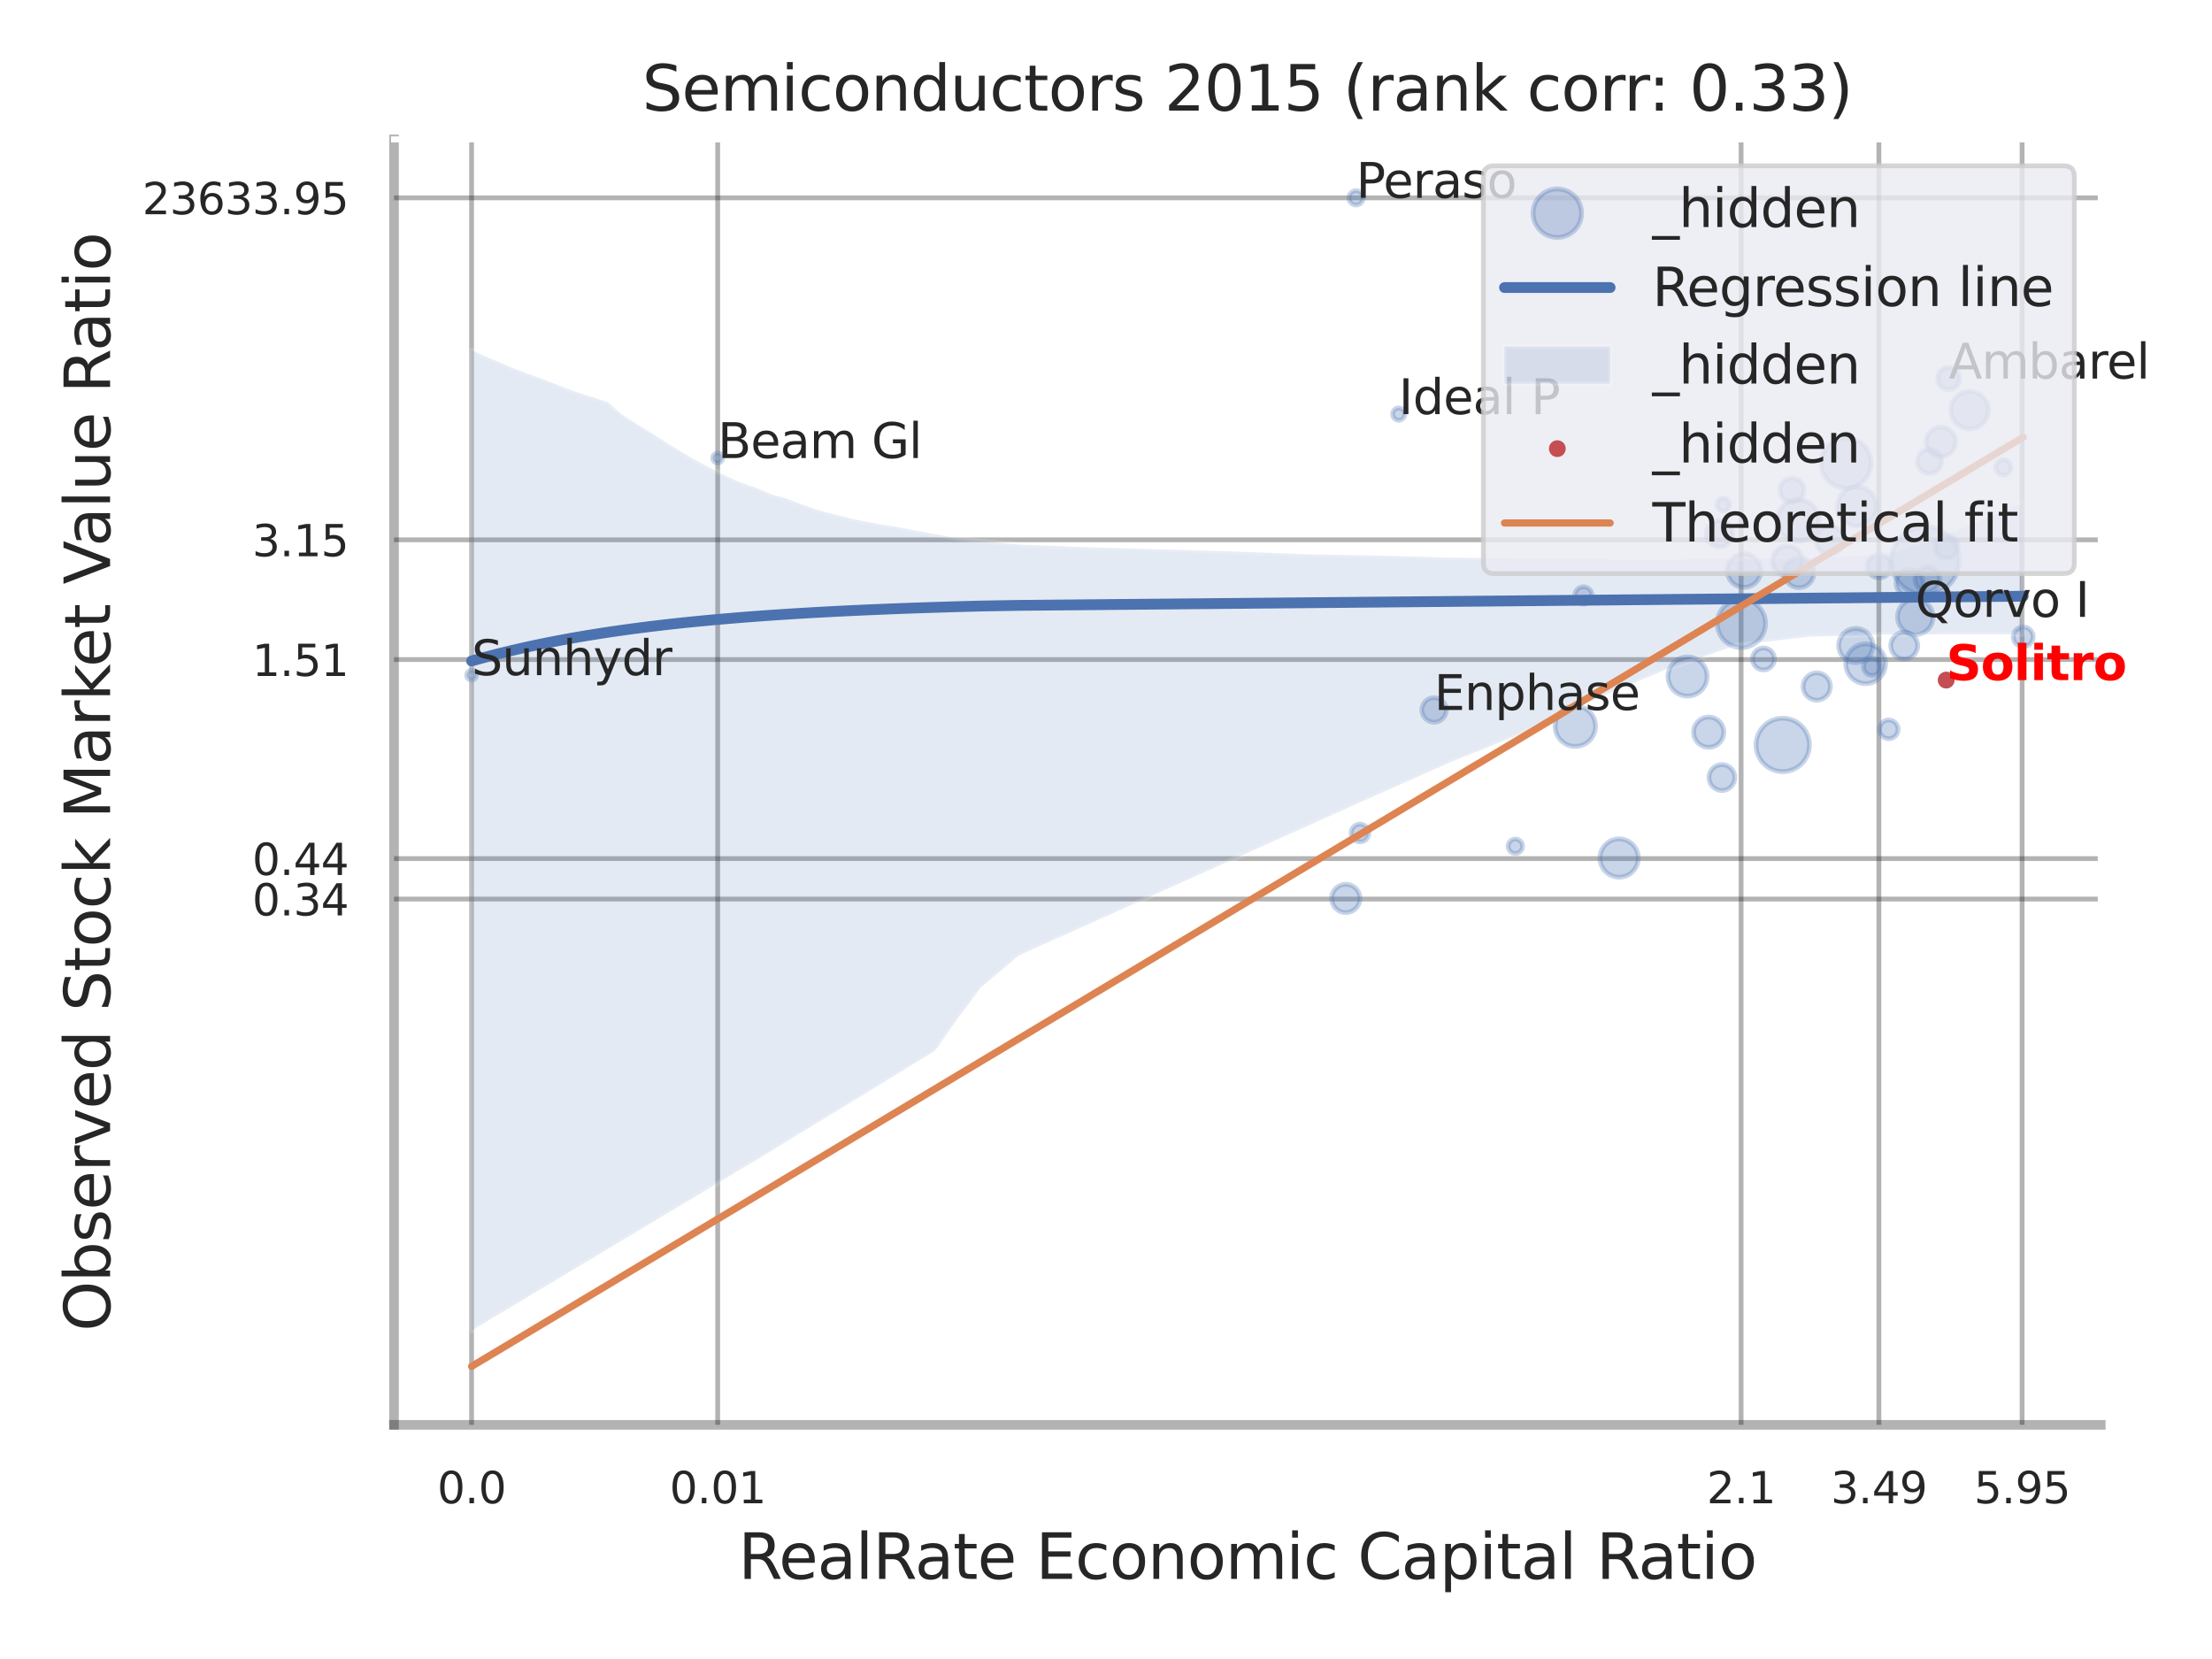 <?xml version="1.0" encoding="utf-8" standalone="no"?>
<!DOCTYPE svg PUBLIC "-//W3C//DTD SVG 1.1//EN"
  "http://www.w3.org/Graphics/SVG/1.1/DTD/svg11.dtd">
<svg xmlns:xlink="http://www.w3.org/1999/xlink" width="460.8pt" height="345.6pt" viewBox="0 0 460.8 345.6" xmlns="http://www.w3.org/2000/svg" version="1.1">
 <defs>
  <style type="text/css">*{stroke-linejoin: round; stroke-linecap: butt}</style>
 </defs>
 <g id="figure_1">
  <g id="patch_1">
   <path d="M 0 345.6 
L 460.8 345.6 
L 460.8 0 
L 0 0 
z
" style="fill: #ffffff"/>
  </g>
  <g id="axes_1">
   <g id="patch_2">
    <path d="M 82.08 296.82 
L 437.627 296.82 
L 437.627 29.04 
L 82.08 29.04 
z
" style="fill: #ffffff"/>
   </g>
   <g id="matplotlib.axis_1">
    <g id="xtick_1">
     <g id="line2d_1">
      <path d="M 98.237 296.82 
L 98.237 29.04 
" clip-path="url(#p8db17ee976)" style="fill: none; stroke: #000000; stroke-opacity: 0.3; stroke-linecap: round"/>
     </g>
     <g id="text_1">
      <!-- 0.0 -->
      <g style="fill: #262626" transform="translate(91.081 313.159) scale(0.09 -0.09)">
       <defs>
        <path id="DejaVuSans-30" d="M 2034 4250 
Q 1547 4250 1301 3770 
Q 1056 3291 1056 2328 
Q 1056 1369 1301 889 
Q 1547 409 2034 409 
Q 2525 409 2770 889 
Q 3016 1369 3016 2328 
Q 3016 3291 2770 3770 
Q 2525 4250 2034 4250 
z
M 2034 4750 
Q 2819 4750 3233 4129 
Q 3647 3509 3647 2328 
Q 3647 1150 3233 529 
Q 2819 -91 2034 -91 
Q 1250 -91 836 529 
Q 422 1150 422 2328 
Q 422 3509 836 4129 
Q 1250 4750 2034 4750 
z
" transform="scale(0.016)"/>
        <path id="DejaVuSans-2e" d="M 684 794 
L 1344 794 
L 1344 0 
L 684 0 
L 684 794 
z
" transform="scale(0.016)"/>
       </defs>
       <use xlink:href="#DejaVuSans-30"/>
       <use xlink:href="#DejaVuSans-2e" transform="translate(63.623 0)"/>
       <use xlink:href="#DejaVuSans-30" transform="translate(95.41 0)"/>
      </g>
     </g>
    </g>
    <g id="xtick_2">
     <g id="line2d_2">
      <path d="M 149.509 296.82 
L 149.509 29.04 
" clip-path="url(#p8db17ee976)" style="fill: none; stroke: #000000; stroke-opacity: 0.3; stroke-linecap: round"/>
     </g>
     <g id="text_2">
      <!-- 0.01 -->
      <g style="fill: #262626" transform="translate(139.49 313.159) scale(0.09 -0.09)">
       <defs>
        <path id="DejaVuSans-31" d="M 794 531 
L 1825 531 
L 1825 4091 
L 703 3866 
L 703 4441 
L 1819 4666 
L 2450 4666 
L 2450 531 
L 3481 531 
L 3481 0 
L 794 0 
L 794 531 
z
" transform="scale(0.016)"/>
       </defs>
       <use xlink:href="#DejaVuSans-30"/>
       <use xlink:href="#DejaVuSans-2e" transform="translate(63.623 0)"/>
       <use xlink:href="#DejaVuSans-30" transform="translate(95.41 0)"/>
       <use xlink:href="#DejaVuSans-31" transform="translate(159.033 0)"/>
      </g>
     </g>
    </g>
    <g id="xtick_3">
     <g id="line2d_3">
      <path d="M 362.702 296.82 
L 362.702 29.04 
" clip-path="url(#p8db17ee976)" style="fill: none; stroke: #000000; stroke-opacity: 0.3; stroke-linecap: round"/>
     </g>
     <g id="text_3">
      <!-- 2.1 -->
      <g style="fill: #262626" transform="translate(355.545 313.159) scale(0.09 -0.09)">
       <defs>
        <path id="DejaVuSans-32" d="M 1228 531 
L 3431 531 
L 3431 0 
L 469 0 
L 469 531 
Q 828 903 1448 1529 
Q 2069 2156 2228 2338 
Q 2531 2678 2651 2914 
Q 2772 3150 2772 3378 
Q 2772 3750 2511 3984 
Q 2250 4219 1831 4219 
Q 1534 4219 1204 4116 
Q 875 4013 500 3803 
L 500 4441 
Q 881 4594 1212 4672 
Q 1544 4750 1819 4750 
Q 2544 4750 2975 4387 
Q 3406 4025 3406 3419 
Q 3406 3131 3298 2873 
Q 3191 2616 2906 2266 
Q 2828 2175 2409 1742 
Q 1991 1309 1228 531 
z
" transform="scale(0.016)"/>
       </defs>
       <use xlink:href="#DejaVuSans-32"/>
       <use xlink:href="#DejaVuSans-2e" transform="translate(63.623 0)"/>
       <use xlink:href="#DejaVuSans-31" transform="translate(95.41 0)"/>
      </g>
     </g>
    </g>
    <g id="xtick_4">
     <g id="line2d_4">
      <path d="M 391.407 296.82 
L 391.407 29.04 
" clip-path="url(#p8db17ee976)" style="fill: none; stroke: #000000; stroke-opacity: 0.3; stroke-linecap: round"/>
     </g>
     <g id="text_4">
      <!-- 3.49 -->
      <g style="fill: #262626" transform="translate(381.388 313.159) scale(0.09 -0.09)">
       <defs>
        <path id="DejaVuSans-33" d="M 2597 2516 
Q 3050 2419 3304 2112 
Q 3559 1806 3559 1356 
Q 3559 666 3084 287 
Q 2609 -91 1734 -91 
Q 1441 -91 1130 -33 
Q 819 25 488 141 
L 488 750 
Q 750 597 1062 519 
Q 1375 441 1716 441 
Q 2309 441 2620 675 
Q 2931 909 2931 1356 
Q 2931 1769 2642 2001 
Q 2353 2234 1838 2234 
L 1294 2234 
L 1294 2753 
L 1863 2753 
Q 2328 2753 2575 2939 
Q 2822 3125 2822 3475 
Q 2822 3834 2567 4026 
Q 2313 4219 1838 4219 
Q 1578 4219 1281 4162 
Q 984 4106 628 3988 
L 628 4550 
Q 988 4650 1302 4700 
Q 1616 4750 1894 4750 
Q 2613 4750 3031 4423 
Q 3450 4097 3450 3541 
Q 3450 3153 3228 2886 
Q 3006 2619 2597 2516 
z
" transform="scale(0.016)"/>
        <path id="DejaVuSans-34" d="M 2419 4116 
L 825 1625 
L 2419 1625 
L 2419 4116 
z
M 2253 4666 
L 3047 4666 
L 3047 1625 
L 3713 1625 
L 3713 1100 
L 3047 1100 
L 3047 0 
L 2419 0 
L 2419 1100 
L 313 1100 
L 313 1709 
L 2253 4666 
z
" transform="scale(0.016)"/>
        <path id="DejaVuSans-39" d="M 703 97 
L 703 672 
Q 941 559 1184 500 
Q 1428 441 1663 441 
Q 2288 441 2617 861 
Q 2947 1281 2994 2138 
Q 2813 1869 2534 1725 
Q 2256 1581 1919 1581 
Q 1219 1581 811 2004 
Q 403 2428 403 3163 
Q 403 3881 828 4315 
Q 1253 4750 1959 4750 
Q 2769 4750 3195 4129 
Q 3622 3509 3622 2328 
Q 3622 1225 3098 567 
Q 2575 -91 1691 -91 
Q 1453 -91 1209 -44 
Q 966 3 703 97 
z
M 1959 2075 
Q 2384 2075 2632 2365 
Q 2881 2656 2881 3163 
Q 2881 3666 2632 3958 
Q 2384 4250 1959 4250 
Q 1534 4250 1286 3958 
Q 1038 3666 1038 3163 
Q 1038 2656 1286 2365 
Q 1534 2075 1959 2075 
z
" transform="scale(0.016)"/>
       </defs>
       <use xlink:href="#DejaVuSans-33"/>
       <use xlink:href="#DejaVuSans-2e" transform="translate(63.623 0)"/>
       <use xlink:href="#DejaVuSans-34" transform="translate(95.41 0)"/>
       <use xlink:href="#DejaVuSans-39" transform="translate(159.033 0)"/>
      </g>
     </g>
    </g>
    <g id="xtick_5">
     <g id="line2d_5">
      <path d="M 421.238 296.82 
L 421.238 29.04 
" clip-path="url(#p8db17ee976)" style="fill: none; stroke: #000000; stroke-opacity: 0.3; stroke-linecap: round"/>
     </g>
     <g id="text_5">
      <!-- 5.95 -->
      <g style="fill: #262626" transform="translate(411.219 313.159) scale(0.09 -0.09)">
       <defs>
        <path id="DejaVuSans-35" d="M 691 4666 
L 3169 4666 
L 3169 4134 
L 1269 4134 
L 1269 2991 
Q 1406 3038 1543 3061 
Q 1681 3084 1819 3084 
Q 2600 3084 3056 2656 
Q 3513 2228 3513 1497 
Q 3513 744 3044 326 
Q 2575 -91 1722 -91 
Q 1428 -91 1123 -41 
Q 819 9 494 109 
L 494 744 
Q 775 591 1075 516 
Q 1375 441 1709 441 
Q 2250 441 2565 725 
Q 2881 1009 2881 1497 
Q 2881 1984 2565 2268 
Q 2250 2553 1709 2553 
Q 1456 2553 1204 2497 
Q 953 2441 691 2322 
L 691 4666 
z
" transform="scale(0.016)"/>
       </defs>
       <use xlink:href="#DejaVuSans-35"/>
       <use xlink:href="#DejaVuSans-2e" transform="translate(63.623 0)"/>
       <use xlink:href="#DejaVuSans-39" transform="translate(95.41 0)"/>
       <use xlink:href="#DejaVuSans-35" transform="translate(159.033 0)"/>
      </g>
     </g>
    </g>
    <g id="xtick_6"/>
    <g id="xtick_7"/>
    <g id="xtick_8"/>
    <g id="xtick_9"/>
    <g id="text_6">
     <!-- RealRate Economic Capital Ratio -->
     <g style="fill: #262626" transform="translate(153.8 328.908) scale(0.13 -0.13)">
      <defs>
       <path id="DejaVuSans-52" d="M 2841 2188 
Q 3044 2119 3236 1894 
Q 3428 1669 3622 1275 
L 4263 0 
L 3584 0 
L 2988 1197 
Q 2756 1666 2539 1819 
Q 2322 1972 1947 1972 
L 1259 1972 
L 1259 0 
L 628 0 
L 628 4666 
L 2053 4666 
Q 2853 4666 3247 4331 
Q 3641 3997 3641 3322 
Q 3641 2881 3436 2590 
Q 3231 2300 2841 2188 
z
M 1259 4147 
L 1259 2491 
L 2053 2491 
Q 2509 2491 2742 2702 
Q 2975 2913 2975 3322 
Q 2975 3731 2742 3939 
Q 2509 4147 2053 4147 
L 1259 4147 
z
" transform="scale(0.016)"/>
       <path id="DejaVuSans-65" d="M 3597 1894 
L 3597 1613 
L 953 1613 
Q 991 1019 1311 708 
Q 1631 397 2203 397 
Q 2534 397 2845 478 
Q 3156 559 3463 722 
L 3463 178 
Q 3153 47 2828 -22 
Q 2503 -91 2169 -91 
Q 1331 -91 842 396 
Q 353 884 353 1716 
Q 353 2575 817 3079 
Q 1281 3584 2069 3584 
Q 2775 3584 3186 3129 
Q 3597 2675 3597 1894 
z
M 3022 2063 
Q 3016 2534 2758 2815 
Q 2500 3097 2075 3097 
Q 1594 3097 1305 2825 
Q 1016 2553 972 2059 
L 3022 2063 
z
" transform="scale(0.016)"/>
       <path id="DejaVuSans-61" d="M 2194 1759 
Q 1497 1759 1228 1600 
Q 959 1441 959 1056 
Q 959 750 1161 570 
Q 1363 391 1709 391 
Q 2188 391 2477 730 
Q 2766 1069 2766 1631 
L 2766 1759 
L 2194 1759 
z
M 3341 1997 
L 3341 0 
L 2766 0 
L 2766 531 
Q 2569 213 2275 61 
Q 1981 -91 1556 -91 
Q 1019 -91 701 211 
Q 384 513 384 1019 
Q 384 1609 779 1909 
Q 1175 2209 1959 2209 
L 2766 2209 
L 2766 2266 
Q 2766 2663 2505 2880 
Q 2244 3097 1772 3097 
Q 1472 3097 1187 3025 
Q 903 2953 641 2809 
L 641 3341 
Q 956 3463 1253 3523 
Q 1550 3584 1831 3584 
Q 2591 3584 2966 3190 
Q 3341 2797 3341 1997 
z
" transform="scale(0.016)"/>
       <path id="DejaVuSans-6c" d="M 603 4863 
L 1178 4863 
L 1178 0 
L 603 0 
L 603 4863 
z
" transform="scale(0.016)"/>
       <path id="DejaVuSans-74" d="M 1172 4494 
L 1172 3500 
L 2356 3500 
L 2356 3053 
L 1172 3053 
L 1172 1153 
Q 1172 725 1289 603 
Q 1406 481 1766 481 
L 2356 481 
L 2356 0 
L 1766 0 
Q 1100 0 847 248 
Q 594 497 594 1153 
L 594 3053 
L 172 3053 
L 172 3500 
L 594 3500 
L 594 4494 
L 1172 4494 
z
" transform="scale(0.016)"/>
       <path id="DejaVuSans-20" transform="scale(0.016)"/>
       <path id="DejaVuSans-45" d="M 628 4666 
L 3578 4666 
L 3578 4134 
L 1259 4134 
L 1259 2753 
L 3481 2753 
L 3481 2222 
L 1259 2222 
L 1259 531 
L 3634 531 
L 3634 0 
L 628 0 
L 628 4666 
z
" transform="scale(0.016)"/>
       <path id="DejaVuSans-63" d="M 3122 3366 
L 3122 2828 
Q 2878 2963 2633 3030 
Q 2388 3097 2138 3097 
Q 1578 3097 1268 2742 
Q 959 2388 959 1747 
Q 959 1106 1268 751 
Q 1578 397 2138 397 
Q 2388 397 2633 464 
Q 2878 531 3122 666 
L 3122 134 
Q 2881 22 2623 -34 
Q 2366 -91 2075 -91 
Q 1284 -91 818 406 
Q 353 903 353 1747 
Q 353 2603 823 3093 
Q 1294 3584 2113 3584 
Q 2378 3584 2631 3529 
Q 2884 3475 3122 3366 
z
" transform="scale(0.016)"/>
       <path id="DejaVuSans-6f" d="M 1959 3097 
Q 1497 3097 1228 2736 
Q 959 2375 959 1747 
Q 959 1119 1226 758 
Q 1494 397 1959 397 
Q 2419 397 2687 759 
Q 2956 1122 2956 1747 
Q 2956 2369 2687 2733 
Q 2419 3097 1959 3097 
z
M 1959 3584 
Q 2709 3584 3137 3096 
Q 3566 2609 3566 1747 
Q 3566 888 3137 398 
Q 2709 -91 1959 -91 
Q 1206 -91 779 398 
Q 353 888 353 1747 
Q 353 2609 779 3096 
Q 1206 3584 1959 3584 
z
" transform="scale(0.016)"/>
       <path id="DejaVuSans-6e" d="M 3513 2113 
L 3513 0 
L 2938 0 
L 2938 2094 
Q 2938 2591 2744 2837 
Q 2550 3084 2163 3084 
Q 1697 3084 1428 2787 
Q 1159 2491 1159 1978 
L 1159 0 
L 581 0 
L 581 3500 
L 1159 3500 
L 1159 2956 
Q 1366 3272 1645 3428 
Q 1925 3584 2291 3584 
Q 2894 3584 3203 3211 
Q 3513 2838 3513 2113 
z
" transform="scale(0.016)"/>
       <path id="DejaVuSans-6d" d="M 3328 2828 
Q 3544 3216 3844 3400 
Q 4144 3584 4550 3584 
Q 5097 3584 5394 3201 
Q 5691 2819 5691 2113 
L 5691 0 
L 5113 0 
L 5113 2094 
Q 5113 2597 4934 2840 
Q 4756 3084 4391 3084 
Q 3944 3084 3684 2787 
Q 3425 2491 3425 1978 
L 3425 0 
L 2847 0 
L 2847 2094 
Q 2847 2600 2669 2842 
Q 2491 3084 2119 3084 
Q 1678 3084 1418 2786 
Q 1159 2488 1159 1978 
L 1159 0 
L 581 0 
L 581 3500 
L 1159 3500 
L 1159 2956 
Q 1356 3278 1631 3431 
Q 1906 3584 2284 3584 
Q 2666 3584 2933 3390 
Q 3200 3197 3328 2828 
z
" transform="scale(0.016)"/>
       <path id="DejaVuSans-69" d="M 603 3500 
L 1178 3500 
L 1178 0 
L 603 0 
L 603 3500 
z
M 603 4863 
L 1178 4863 
L 1178 4134 
L 603 4134 
L 603 4863 
z
" transform="scale(0.016)"/>
       <path id="DejaVuSans-43" d="M 4122 4306 
L 4122 3641 
Q 3803 3938 3442 4084 
Q 3081 4231 2675 4231 
Q 1875 4231 1450 3742 
Q 1025 3253 1025 2328 
Q 1025 1406 1450 917 
Q 1875 428 2675 428 
Q 3081 428 3442 575 
Q 3803 722 4122 1019 
L 4122 359 
Q 3791 134 3420 21 
Q 3050 -91 2638 -91 
Q 1578 -91 968 557 
Q 359 1206 359 2328 
Q 359 3453 968 4101 
Q 1578 4750 2638 4750 
Q 3056 4750 3426 4639 
Q 3797 4528 4122 4306 
z
" transform="scale(0.016)"/>
       <path id="DejaVuSans-70" d="M 1159 525 
L 1159 -1331 
L 581 -1331 
L 581 3500 
L 1159 3500 
L 1159 2969 
Q 1341 3281 1617 3432 
Q 1894 3584 2278 3584 
Q 2916 3584 3314 3078 
Q 3713 2572 3713 1747 
Q 3713 922 3314 415 
Q 2916 -91 2278 -91 
Q 1894 -91 1617 61 
Q 1341 213 1159 525 
z
M 3116 1747 
Q 3116 2381 2855 2742 
Q 2594 3103 2138 3103 
Q 1681 3103 1420 2742 
Q 1159 2381 1159 1747 
Q 1159 1113 1420 752 
Q 1681 391 2138 391 
Q 2594 391 2855 752 
Q 3116 1113 3116 1747 
z
" transform="scale(0.016)"/>
      </defs>
      <use xlink:href="#DejaVuSans-52"/>
      <use xlink:href="#DejaVuSans-65" transform="translate(64.982 0)"/>
      <use xlink:href="#DejaVuSans-61" transform="translate(126.506 0)"/>
      <use xlink:href="#DejaVuSans-6c" transform="translate(187.785 0)"/>
      <use xlink:href="#DejaVuSans-52" transform="translate(215.568 0)"/>
      <use xlink:href="#DejaVuSans-61" transform="translate(282.801 0)"/>
      <use xlink:href="#DejaVuSans-74" transform="translate(344.08 0)"/>
      <use xlink:href="#DejaVuSans-65" transform="translate(383.289 0)"/>
      <use xlink:href="#DejaVuSans-20" transform="translate(444.812 0)"/>
      <use xlink:href="#DejaVuSans-45" transform="translate(476.6 0)"/>
      <use xlink:href="#DejaVuSans-63" transform="translate(539.783 0)"/>
      <use xlink:href="#DejaVuSans-6f" transform="translate(594.764 0)"/>
      <use xlink:href="#DejaVuSans-6e" transform="translate(655.945 0)"/>
      <use xlink:href="#DejaVuSans-6f" transform="translate(719.324 0)"/>
      <use xlink:href="#DejaVuSans-6d" transform="translate(780.506 0)"/>
      <use xlink:href="#DejaVuSans-69" transform="translate(877.918 0)"/>
      <use xlink:href="#DejaVuSans-63" transform="translate(905.701 0)"/>
      <use xlink:href="#DejaVuSans-20" transform="translate(960.682 0)"/>
      <use xlink:href="#DejaVuSans-43" transform="translate(992.469 0)"/>
      <use xlink:href="#DejaVuSans-61" transform="translate(1062.293 0)"/>
      <use xlink:href="#DejaVuSans-70" transform="translate(1123.572 0)"/>
      <use xlink:href="#DejaVuSans-69" transform="translate(1187.049 0)"/>
      <use xlink:href="#DejaVuSans-74" transform="translate(1214.832 0)"/>
      <use xlink:href="#DejaVuSans-61" transform="translate(1254.041 0)"/>
      <use xlink:href="#DejaVuSans-6c" transform="translate(1315.32 0)"/>
      <use xlink:href="#DejaVuSans-20" transform="translate(1343.104 0)"/>
      <use xlink:href="#DejaVuSans-52" transform="translate(1374.891 0)"/>
      <use xlink:href="#DejaVuSans-61" transform="translate(1442.123 0)"/>
      <use xlink:href="#DejaVuSans-74" transform="translate(1503.402 0)"/>
      <use xlink:href="#DejaVuSans-69" transform="translate(1542.611 0)"/>
      <use xlink:href="#DejaVuSans-6f" transform="translate(1570.395 0)"/>
     </g>
    </g>
   </g>
   <g id="matplotlib.axis_2">
    <g id="ytick_1">
     <g id="line2d_6">
      <path d="M 82.08 187.284 
L 437.627 187.284 
" clip-path="url(#p8db17ee976)" style="fill: none; stroke: #000000; stroke-opacity: 0.3; stroke-linecap: round"/>
     </g>
     <g id="text_7">
      <!-- 0.34 -->
      <g style="fill: #262626" transform="translate(52.541 190.703) scale(0.09 -0.09)">
       <use xlink:href="#DejaVuSans-30"/>
       <use xlink:href="#DejaVuSans-2e" transform="translate(63.623 0)"/>
       <use xlink:href="#DejaVuSans-33" transform="translate(95.41 0)"/>
       <use xlink:href="#DejaVuSans-34" transform="translate(159.033 0)"/>
      </g>
     </g>
    </g>
    <g id="ytick_2">
     <g id="line2d_7">
      <path d="M 82.08 178.857 
L 437.627 178.857 
" clip-path="url(#p8db17ee976)" style="fill: none; stroke: #000000; stroke-opacity: 0.3; stroke-linecap: round"/>
     </g>
     <g id="text_8">
      <!-- 0.44 -->
      <g style="fill: #262626" transform="translate(52.541 182.277) scale(0.09 -0.09)">
       <use xlink:href="#DejaVuSans-30"/>
       <use xlink:href="#DejaVuSans-2e" transform="translate(63.623 0)"/>
       <use xlink:href="#DejaVuSans-34" transform="translate(95.41 0)"/>
       <use xlink:href="#DejaVuSans-34" transform="translate(159.033 0)"/>
      </g>
     </g>
    </g>
    <g id="ytick_3">
     <g id="line2d_8">
      <path d="M 82.08 137.398 
L 437.627 137.398 
" clip-path="url(#p8db17ee976)" style="fill: none; stroke: #000000; stroke-opacity: 0.3; stroke-linecap: round"/>
     </g>
     <g id="text_9">
      <!-- 1.51 -->
      <g style="fill: #262626" transform="translate(52.541 140.818) scale(0.09 -0.09)">
       <use xlink:href="#DejaVuSans-31"/>
       <use xlink:href="#DejaVuSans-2e" transform="translate(63.623 0)"/>
       <use xlink:href="#DejaVuSans-35" transform="translate(95.41 0)"/>
       <use xlink:href="#DejaVuSans-31" transform="translate(159.033 0)"/>
      </g>
     </g>
    </g>
    <g id="ytick_4">
     <g id="line2d_9">
      <path d="M 82.08 112.455 
L 437.627 112.455 
" clip-path="url(#p8db17ee976)" style="fill: none; stroke: #000000; stroke-opacity: 0.3; stroke-linecap: round"/>
     </g>
     <g id="text_10">
      <!-- 3.15 -->
      <g style="fill: #262626" transform="translate(52.541 115.875) scale(0.09 -0.09)">
       <use xlink:href="#DejaVuSans-33"/>
       <use xlink:href="#DejaVuSans-2e" transform="translate(63.623 0)"/>
       <use xlink:href="#DejaVuSans-31" transform="translate(95.41 0)"/>
       <use xlink:href="#DejaVuSans-35" transform="translate(159.033 0)"/>
      </g>
     </g>
    </g>
    <g id="ytick_5">
     <g id="line2d_10">
      <path d="M 82.08 41.213 
L 437.627 41.213 
" clip-path="url(#p8db17ee976)" style="fill: none; stroke: #000000; stroke-opacity: 0.3; stroke-linecap: round"/>
     </g>
     <g id="text_11">
      <!-- 23633.95 -->
      <g style="fill: #262626" transform="translate(29.636 44.632) scale(0.09 -0.09)">
       <defs>
        <path id="DejaVuSans-36" d="M 2113 2584 
Q 1688 2584 1439 2293 
Q 1191 2003 1191 1497 
Q 1191 994 1439 701 
Q 1688 409 2113 409 
Q 2538 409 2786 701 
Q 3034 994 3034 1497 
Q 3034 2003 2786 2293 
Q 2538 2584 2113 2584 
z
M 3366 4563 
L 3366 3988 
Q 3128 4100 2886 4159 
Q 2644 4219 2406 4219 
Q 1781 4219 1451 3797 
Q 1122 3375 1075 2522 
Q 1259 2794 1537 2939 
Q 1816 3084 2150 3084 
Q 2853 3084 3261 2657 
Q 3669 2231 3669 1497 
Q 3669 778 3244 343 
Q 2819 -91 2113 -91 
Q 1303 -91 875 529 
Q 447 1150 447 2328 
Q 447 3434 972 4092 
Q 1497 4750 2381 4750 
Q 2619 4750 2861 4703 
Q 3103 4656 3366 4563 
z
" transform="scale(0.016)"/>
       </defs>
       <use xlink:href="#DejaVuSans-32"/>
       <use xlink:href="#DejaVuSans-33" transform="translate(63.623 0)"/>
       <use xlink:href="#DejaVuSans-36" transform="translate(127.246 0)"/>
       <use xlink:href="#DejaVuSans-33" transform="translate(190.869 0)"/>
       <use xlink:href="#DejaVuSans-33" transform="translate(254.492 0)"/>
       <use xlink:href="#DejaVuSans-2e" transform="translate(318.115 0)"/>
       <use xlink:href="#DejaVuSans-39" transform="translate(349.902 0)"/>
       <use xlink:href="#DejaVuSans-35" transform="translate(413.525 0)"/>
      </g>
     </g>
    </g>
    <g id="ytick_6"/>
    <g id="ytick_7"/>
    <g id="ytick_8"/>
    <g id="ytick_9"/>
    <g id="ytick_10"/>
    <g id="text_12">
     <!-- Observed Stock Market Value Ratio -->
     <g style="fill: #262626" transform="translate(22.932 277.332) rotate(-90) scale(0.13 -0.13)">
      <defs>
       <path id="DejaVuSans-4f" d="M 2522 4238 
Q 1834 4238 1429 3725 
Q 1025 3213 1025 2328 
Q 1025 1447 1429 934 
Q 1834 422 2522 422 
Q 3209 422 3611 934 
Q 4013 1447 4013 2328 
Q 4013 3213 3611 3725 
Q 3209 4238 2522 4238 
z
M 2522 4750 
Q 3503 4750 4090 4092 
Q 4678 3434 4678 2328 
Q 4678 1225 4090 567 
Q 3503 -91 2522 -91 
Q 1538 -91 948 565 
Q 359 1222 359 2328 
Q 359 3434 948 4092 
Q 1538 4750 2522 4750 
z
" transform="scale(0.016)"/>
       <path id="DejaVuSans-62" d="M 3116 1747 
Q 3116 2381 2855 2742 
Q 2594 3103 2138 3103 
Q 1681 3103 1420 2742 
Q 1159 2381 1159 1747 
Q 1159 1113 1420 752 
Q 1681 391 2138 391 
Q 2594 391 2855 752 
Q 3116 1113 3116 1747 
z
M 1159 2969 
Q 1341 3281 1617 3432 
Q 1894 3584 2278 3584 
Q 2916 3584 3314 3078 
Q 3713 2572 3713 1747 
Q 3713 922 3314 415 
Q 2916 -91 2278 -91 
Q 1894 -91 1617 61 
Q 1341 213 1159 525 
L 1159 0 
L 581 0 
L 581 4863 
L 1159 4863 
L 1159 2969 
z
" transform="scale(0.016)"/>
       <path id="DejaVuSans-73" d="M 2834 3397 
L 2834 2853 
Q 2591 2978 2328 3040 
Q 2066 3103 1784 3103 
Q 1356 3103 1142 2972 
Q 928 2841 928 2578 
Q 928 2378 1081 2264 
Q 1234 2150 1697 2047 
L 1894 2003 
Q 2506 1872 2764 1633 
Q 3022 1394 3022 966 
Q 3022 478 2636 193 
Q 2250 -91 1575 -91 
Q 1294 -91 989 -36 
Q 684 19 347 128 
L 347 722 
Q 666 556 975 473 
Q 1284 391 1588 391 
Q 1994 391 2212 530 
Q 2431 669 2431 922 
Q 2431 1156 2273 1281 
Q 2116 1406 1581 1522 
L 1381 1569 
Q 847 1681 609 1914 
Q 372 2147 372 2553 
Q 372 3047 722 3315 
Q 1072 3584 1716 3584 
Q 2034 3584 2315 3537 
Q 2597 3491 2834 3397 
z
" transform="scale(0.016)"/>
       <path id="DejaVuSans-72" d="M 2631 2963 
Q 2534 3019 2420 3045 
Q 2306 3072 2169 3072 
Q 1681 3072 1420 2755 
Q 1159 2438 1159 1844 
L 1159 0 
L 581 0 
L 581 3500 
L 1159 3500 
L 1159 2956 
Q 1341 3275 1631 3429 
Q 1922 3584 2338 3584 
Q 2397 3584 2469 3576 
Q 2541 3569 2628 3553 
L 2631 2963 
z
" transform="scale(0.016)"/>
       <path id="DejaVuSans-76" d="M 191 3500 
L 800 3500 
L 1894 563 
L 2988 3500 
L 3597 3500 
L 2284 0 
L 1503 0 
L 191 3500 
z
" transform="scale(0.016)"/>
       <path id="DejaVuSans-64" d="M 2906 2969 
L 2906 4863 
L 3481 4863 
L 3481 0 
L 2906 0 
L 2906 525 
Q 2725 213 2448 61 
Q 2172 -91 1784 -91 
Q 1150 -91 751 415 
Q 353 922 353 1747 
Q 353 2572 751 3078 
Q 1150 3584 1784 3584 
Q 2172 3584 2448 3432 
Q 2725 3281 2906 2969 
z
M 947 1747 
Q 947 1113 1208 752 
Q 1469 391 1925 391 
Q 2381 391 2643 752 
Q 2906 1113 2906 1747 
Q 2906 2381 2643 2742 
Q 2381 3103 1925 3103 
Q 1469 3103 1208 2742 
Q 947 2381 947 1747 
z
" transform="scale(0.016)"/>
       <path id="DejaVuSans-53" d="M 3425 4513 
L 3425 3897 
Q 3066 4069 2747 4153 
Q 2428 4238 2131 4238 
Q 1616 4238 1336 4038 
Q 1056 3838 1056 3469 
Q 1056 3159 1242 3001 
Q 1428 2844 1947 2747 
L 2328 2669 
Q 3034 2534 3370 2195 
Q 3706 1856 3706 1288 
Q 3706 609 3251 259 
Q 2797 -91 1919 -91 
Q 1588 -91 1214 -16 
Q 841 59 441 206 
L 441 856 
Q 825 641 1194 531 
Q 1563 422 1919 422 
Q 2459 422 2753 634 
Q 3047 847 3047 1241 
Q 3047 1584 2836 1778 
Q 2625 1972 2144 2069 
L 1759 2144 
Q 1053 2284 737 2584 
Q 422 2884 422 3419 
Q 422 4038 858 4394 
Q 1294 4750 2059 4750 
Q 2388 4750 2728 4690 
Q 3069 4631 3425 4513 
z
" transform="scale(0.016)"/>
       <path id="DejaVuSans-6b" d="M 581 4863 
L 1159 4863 
L 1159 1991 
L 2875 3500 
L 3609 3500 
L 1753 1863 
L 3688 0 
L 2938 0 
L 1159 1709 
L 1159 0 
L 581 0 
L 581 4863 
z
" transform="scale(0.016)"/>
       <path id="DejaVuSans-4d" d="M 628 4666 
L 1569 4666 
L 2759 1491 
L 3956 4666 
L 4897 4666 
L 4897 0 
L 4281 0 
L 4281 4097 
L 3078 897 
L 2444 897 
L 1241 4097 
L 1241 0 
L 628 0 
L 628 4666 
z
" transform="scale(0.016)"/>
       <path id="DejaVuSans-56" d="M 1831 0 
L 50 4666 
L 709 4666 
L 2188 738 
L 3669 4666 
L 4325 4666 
L 2547 0 
L 1831 0 
z
" transform="scale(0.016)"/>
       <path id="DejaVuSans-75" d="M 544 1381 
L 544 3500 
L 1119 3500 
L 1119 1403 
Q 1119 906 1312 657 
Q 1506 409 1894 409 
Q 2359 409 2629 706 
Q 2900 1003 2900 1516 
L 2900 3500 
L 3475 3500 
L 3475 0 
L 2900 0 
L 2900 538 
Q 2691 219 2414 64 
Q 2138 -91 1772 -91 
Q 1169 -91 856 284 
Q 544 659 544 1381 
z
M 1991 3584 
L 1991 3584 
z
" transform="scale(0.016)"/>
      </defs>
      <use xlink:href="#DejaVuSans-4f"/>
      <use xlink:href="#DejaVuSans-62" transform="translate(78.711 0)"/>
      <use xlink:href="#DejaVuSans-73" transform="translate(142.188 0)"/>
      <use xlink:href="#DejaVuSans-65" transform="translate(194.287 0)"/>
      <use xlink:href="#DejaVuSans-72" transform="translate(255.811 0)"/>
      <use xlink:href="#DejaVuSans-76" transform="translate(296.924 0)"/>
      <use xlink:href="#DejaVuSans-65" transform="translate(356.104 0)"/>
      <use xlink:href="#DejaVuSans-64" transform="translate(417.627 0)"/>
      <use xlink:href="#DejaVuSans-20" transform="translate(481.104 0)"/>
      <use xlink:href="#DejaVuSans-53" transform="translate(512.891 0)"/>
      <use xlink:href="#DejaVuSans-74" transform="translate(576.367 0)"/>
      <use xlink:href="#DejaVuSans-6f" transform="translate(615.576 0)"/>
      <use xlink:href="#DejaVuSans-63" transform="translate(676.758 0)"/>
      <use xlink:href="#DejaVuSans-6b" transform="translate(731.738 0)"/>
      <use xlink:href="#DejaVuSans-20" transform="translate(789.648 0)"/>
      <use xlink:href="#DejaVuSans-4d" transform="translate(821.436 0)"/>
      <use xlink:href="#DejaVuSans-61" transform="translate(907.715 0)"/>
      <use xlink:href="#DejaVuSans-72" transform="translate(968.994 0)"/>
      <use xlink:href="#DejaVuSans-6b" transform="translate(1010.107 0)"/>
      <use xlink:href="#DejaVuSans-65" transform="translate(1064.393 0)"/>
      <use xlink:href="#DejaVuSans-74" transform="translate(1125.916 0)"/>
      <use xlink:href="#DejaVuSans-20" transform="translate(1165.125 0)"/>
      <use xlink:href="#DejaVuSans-56" transform="translate(1196.912 0)"/>
      <use xlink:href="#DejaVuSans-61" transform="translate(1257.57 0)"/>
      <use xlink:href="#DejaVuSans-6c" transform="translate(1318.85 0)"/>
      <use xlink:href="#DejaVuSans-75" transform="translate(1346.633 0)"/>
      <use xlink:href="#DejaVuSans-65" transform="translate(1410.012 0)"/>
      <use xlink:href="#DejaVuSans-20" transform="translate(1471.535 0)"/>
      <use xlink:href="#DejaVuSans-52" transform="translate(1503.322 0)"/>
      <use xlink:href="#DejaVuSans-61" transform="translate(1570.555 0)"/>
      <use xlink:href="#DejaVuSans-74" transform="translate(1631.834 0)"/>
      <use xlink:href="#DejaVuSans-69" transform="translate(1671.043 0)"/>
      <use xlink:href="#DejaVuSans-6f" transform="translate(1698.826 0)"/>
     </g>
    </g>
   </g>
   <g id="PathCollection_1">
    <path d="M 328.168 155.487 
C 329.284 155.487 330.355 155.044 331.145 154.254 
C 331.934 153.465 332.378 152.394 332.378 151.277 
C 332.378 150.161 331.934 149.09 331.145 148.3 
C 330.355 147.511 329.284 147.067 328.168 147.067 
C 327.051 147.067 325.98 147.511 325.191 148.3 
C 324.402 149.09 323.958 150.161 323.958 151.277 
C 323.958 152.394 324.402 153.465 325.191 154.254 
C 325.98 155.044 327.051 155.487 328.168 155.487 
z
" clip-path="url(#p8db17ee976)" style="fill: #4c72b0; fill-opacity: 0.3; stroke: #4c72b0; stroke-opacity: 0.3"/>
    <path d="M 410.313 89.357 
C 411.351 89.357 412.347 88.944 413.082 88.21 
C 413.816 87.476 414.228 86.48 414.228 85.441 
C 414.228 84.403 413.816 83.407 413.082 82.672 
C 412.347 81.938 411.351 81.526 410.313 81.526 
C 409.274 81.526 408.278 81.938 407.544 82.672 
C 406.81 83.407 406.397 84.403 406.397 85.441 
C 406.397 86.48 406.81 87.476 407.544 88.21 
C 408.278 88.944 409.274 89.357 410.313 89.357 
z
" clip-path="url(#p8db17ee976)" style="fill: #4c72b0; fill-opacity: 0.3; stroke: #4c72b0; stroke-opacity: 0.3"/>
    <path d="M 386.838 109.602 
C 387.923 109.602 388.965 109.17 389.732 108.403 
C 390.5 107.635 390.931 106.594 390.931 105.508 
C 390.931 104.423 390.5 103.382 389.732 102.614 
C 388.965 101.846 387.923 101.415 386.838 101.415 
C 385.752 101.415 384.711 101.846 383.943 102.614 
C 383.176 103.382 382.745 104.423 382.745 105.508 
C 382.745 106.594 383.176 107.635 383.943 108.403 
C 384.711 109.17 385.752 109.602 386.838 109.602 
z
" clip-path="url(#p8db17ee976)" style="fill: #4c72b0; fill-opacity: 0.3; stroke: #4c72b0; stroke-opacity: 0.3"/>
    <path d="M 362.765 134.895 
C 364.099 134.895 365.38 134.365 366.323 133.421 
C 367.267 132.477 367.797 131.197 367.797 129.862 
C 367.797 128.528 367.267 127.248 366.323 126.304 
C 365.38 125.36 364.099 124.83 362.765 124.83 
C 361.43 124.83 360.15 125.36 359.206 126.304 
C 358.262 127.248 357.732 128.528 357.732 129.862 
C 357.732 131.197 358.262 132.477 359.206 133.421 
C 360.15 134.365 361.43 134.895 362.765 134.895 
z
" clip-path="url(#p8db17ee976)" style="fill: #4c72b0; fill-opacity: 0.3; stroke: #4c72b0; stroke-opacity: 0.3"/>
    <path d="M 355.954 155.678 
C 356.789 155.678 357.591 155.346 358.181 154.755 
C 358.772 154.164 359.104 153.363 359.104 152.527 
C 359.104 151.692 358.772 150.89 358.181 150.299 
C 357.591 149.709 356.789 149.377 355.954 149.377 
C 355.118 149.377 354.317 149.709 353.726 150.299 
C 353.135 150.89 352.803 151.692 352.803 152.527 
C 352.803 153.363 353.135 154.164 353.726 154.755 
C 354.317 155.346 355.118 155.678 355.954 155.678 
z
" clip-path="url(#p8db17ee976)" style="fill: #4c72b0; fill-opacity: 0.3; stroke: #4c72b0; stroke-opacity: 0.3"/>
    <path d="M 401.053 123.877 
C 402.929 123.877 404.727 123.132 406.053 121.806 
C 407.379 120.48 408.124 118.681 408.124 116.806 
C 408.124 114.931 407.379 113.132 406.053 111.806 
C 404.727 110.48 402.929 109.735 401.053 109.735 
C 399.178 109.735 397.379 110.48 396.053 111.806 
C 394.727 113.132 393.982 114.931 393.982 116.806 
C 393.982 118.681 394.727 120.48 396.053 121.806 
C 397.379 123.132 399.178 123.877 401.053 123.877 
z
" clip-path="url(#p8db17ee976)" style="fill: #4c72b0; fill-opacity: 0.3; stroke: #4c72b0; stroke-opacity: 0.3"/>
    <path d="M 396.686 137.307 
C 397.431 137.307 398.146 137.011 398.673 136.485 
C 399.199 135.958 399.495 135.243 399.495 134.498 
C 399.495 133.753 399.199 133.039 398.673 132.512 
C 398.146 131.985 397.431 131.689 396.686 131.689 
C 395.941 131.689 395.227 131.985 394.7 132.512 
C 394.173 133.039 393.877 133.753 393.877 134.498 
C 393.877 135.243 394.173 135.958 394.7 136.485 
C 395.227 137.011 395.941 137.307 396.686 137.307 
z
" clip-path="url(#p8db17ee976)" style="fill: #4c72b0; fill-opacity: 0.3; stroke: #4c72b0; stroke-opacity: 0.3"/>
    <path d="M 397.819 124.311 
C 398.571 124.311 399.292 124.013 399.823 123.481 
C 400.355 122.95 400.654 122.229 400.654 121.477 
C 400.654 120.725 400.355 120.004 399.823 119.473 
C 399.292 118.941 398.571 118.642 397.819 118.642 
C 397.067 118.642 396.346 118.941 395.815 119.473 
C 395.283 120.004 394.985 120.725 394.985 121.477 
C 394.985 122.229 395.283 122.95 395.815 123.481 
C 396.346 124.013 397.067 124.311 397.819 124.311 
z
" clip-path="url(#p8db17ee976)" style="fill: #4c72b0; fill-opacity: 0.3; stroke: #4c72b0; stroke-opacity: 0.3"/>
    <path d="M 405.426 142.926 
C 405.756 142.926 406.074 142.795 406.308 142.561 
C 406.542 142.327 406.673 142.01 406.673 141.679 
C 406.673 141.348 406.542 141.03 406.308 140.796 
C 406.074 140.562 405.756 140.431 405.426 140.431 
C 405.095 140.431 404.777 140.562 404.543 140.796 
C 404.309 141.03 404.178 141.348 404.178 141.679 
C 404.178 142.01 404.309 142.327 404.543 142.561 
C 404.777 142.795 405.095 142.926 405.426 142.926 
z
" clip-path="url(#p8db17ee976)" style="fill: #4c72b0; fill-opacity: 0.3; stroke: #4c72b0; stroke-opacity: 0.3"/>
    <path d="M 384.575 101.71 
C 385.961 101.71 387.29 101.159 388.27 100.179 
C 389.25 99.199 389.801 97.87 389.801 96.484 
C 389.801 95.098 389.25 93.768 388.27 92.788 
C 387.29 91.808 385.961 91.258 384.575 91.258 
C 383.189 91.258 381.859 91.808 380.879 92.788 
C 379.899 93.768 379.349 95.098 379.349 96.484 
C 379.349 97.87 379.899 99.199 380.879 100.179 
C 381.859 101.159 383.189 101.71 384.575 101.71 
z
" clip-path="url(#p8db17ee976)" style="fill: #4c72b0; fill-opacity: 0.3; stroke: #4c72b0; stroke-opacity: 0.3"/>
    <path d="M 371.378 160.743 
C 372.854 160.743 374.269 160.157 375.312 159.113 
C 376.356 158.07 376.942 156.654 376.942 155.179 
C 376.942 153.703 376.356 152.288 375.312 151.244 
C 374.269 150.201 372.854 149.615 371.378 149.615 
C 369.902 149.615 368.487 150.201 367.444 151.244 
C 366.4 152.288 365.814 153.703 365.814 155.179 
C 365.814 156.654 366.4 158.07 367.444 159.113 
C 368.487 160.157 369.902 160.743 371.378 160.743 
z
" clip-path="url(#p8db17ee976)" style="fill: #4c72b0; fill-opacity: 0.3; stroke: #4c72b0; stroke-opacity: 0.3"/>
    <path d="M 417.337 98.97 
C 417.764 98.97 418.174 98.801 418.476 98.499 
C 418.778 98.197 418.948 97.787 418.948 97.36 
C 418.948 96.933 418.778 96.523 418.476 96.221 
C 418.174 95.919 417.764 95.75 417.337 95.75 
C 416.91 95.75 416.501 95.919 416.199 96.221 
C 415.897 96.523 415.727 96.933 415.727 97.36 
C 415.727 97.787 415.897 98.197 416.199 98.499 
C 416.501 98.801 416.91 98.97 417.337 98.97 
z
" clip-path="url(#p8db17ee976)" style="fill: #4c72b0; fill-opacity: 0.3; stroke: #4c72b0; stroke-opacity: 0.3"/>
    <path d="M 374.76 122.425 
C 375.587 122.425 376.379 122.097 376.963 121.512 
C 377.548 120.928 377.876 120.136 377.876 119.309 
C 377.876 118.483 377.548 117.69 376.963 117.106 
C 376.379 116.522 375.587 116.193 374.76 116.193 
C 373.934 116.193 373.141 116.522 372.557 117.106 
C 371.973 117.69 371.644 118.483 371.644 119.309 
C 371.644 120.136 371.973 120.928 372.557 121.512 
C 373.141 122.097 373.934 122.425 374.76 122.425 
z
" clip-path="url(#p8db17ee976)" style="fill: #4c72b0; fill-opacity: 0.3; stroke: #4c72b0; stroke-opacity: 0.3"/>
    <path d="M 421.466 134.73 
C 422.014 134.73 422.54 134.512 422.928 134.124 
C 423.316 133.736 423.533 133.21 423.533 132.662 
C 423.533 132.113 423.316 131.587 422.928 131.2 
C 422.54 130.812 422.014 130.594 421.466 130.594 
C 420.917 130.594 420.391 130.812 420.004 131.2 
C 419.616 131.587 419.398 132.113 419.398 132.662 
C 419.398 133.21 419.616 133.736 420.004 134.124 
C 420.391 134.512 420.917 134.73 421.466 134.73 
z
" clip-path="url(#p8db17ee976)" style="fill: #4c72b0; fill-opacity: 0.3; stroke: #4c72b0; stroke-opacity: 0.3"/>
    <path d="M 378.463 145.86 
C 379.218 145.86 379.942 145.56 380.476 145.026 
C 381.009 144.492 381.309 143.768 381.309 143.013 
C 381.309 142.258 381.009 141.534 380.476 141 
C 379.942 140.466 379.218 140.166 378.463 140.166 
C 377.708 140.166 376.984 140.466 376.45 141 
C 375.916 141.534 375.616 142.258 375.616 143.013 
C 375.616 143.768 375.916 144.492 376.45 145.026 
C 376.984 145.56 377.708 145.86 378.463 145.86 
z
" clip-path="url(#p8db17ee976)" style="fill: #4c72b0; fill-opacity: 0.3; stroke: #4c72b0; stroke-opacity: 0.3"/>
    <path d="M 363.315 122.362 
C 364.243 122.362 365.132 121.993 365.788 121.338 
C 366.444 120.682 366.812 119.792 366.812 118.865 
C 366.812 117.937 366.444 117.048 365.788 116.392 
C 365.132 115.736 364.243 115.367 363.315 115.367 
C 362.388 115.367 361.498 115.736 360.842 116.392 
C 360.186 117.048 359.818 117.937 359.818 118.865 
C 359.818 119.792 360.186 120.682 360.842 121.338 
C 361.498 121.993 362.388 122.362 363.315 122.362 
z
" clip-path="url(#p8db17ee976)" style="fill: #4c72b0; fill-opacity: 0.3; stroke: #4c72b0; stroke-opacity: 0.3"/>
    <path d="M 401.955 98.65 
C 402.63 98.65 403.277 98.382 403.755 97.905 
C 404.232 97.428 404.5 96.78 404.5 96.105 
C 404.5 95.43 404.232 94.783 403.755 94.306 
C 403.277 93.828 402.63 93.56 401.955 93.56 
C 401.28 93.56 400.633 93.828 400.155 94.306 
C 399.678 94.783 399.41 95.43 399.41 96.105 
C 399.41 96.78 399.678 97.428 400.155 97.905 
C 400.633 98.382 401.28 98.65 401.955 98.65 
z
" clip-path="url(#p8db17ee976)" style="fill: #4c72b0; fill-opacity: 0.3; stroke: #4c72b0; stroke-opacity: 0.3"/>
    <path d="M 401.508 123.265 
C 402.191 123.265 402.846 122.994 403.328 122.511 
C 403.811 122.028 404.082 121.373 404.082 120.691 
C 404.082 120.008 403.811 119.353 403.328 118.87 
C 402.846 118.387 402.191 118.116 401.508 118.116 
C 400.825 118.116 400.171 118.387 399.688 118.87 
C 399.205 119.353 398.934 120.008 398.934 120.691 
C 398.934 121.373 399.205 122.028 399.688 122.511 
C 400.171 122.994 400.825 123.265 401.508 123.265 
z
" clip-path="url(#p8db17ee976)" style="fill: #4c72b0; fill-opacity: 0.3; stroke: #4c72b0; stroke-opacity: 0.3"/>
    <path d="M 358.992 106.465 
C 359.348 106.465 359.69 106.323 359.942 106.071 
C 360.194 105.819 360.336 105.477 360.336 105.121 
C 360.336 104.764 360.194 104.422 359.942 104.17 
C 359.69 103.918 359.348 103.777 358.992 103.777 
C 358.635 103.777 358.294 103.918 358.041 104.17 
C 357.789 104.422 357.648 104.764 357.648 105.121 
C 357.648 105.477 357.789 105.819 358.041 106.071 
C 358.294 106.323 358.635 106.465 358.992 106.465 
z
" clip-path="url(#p8db17ee976)" style="fill: #4c72b0; fill-opacity: 0.3; stroke: #4c72b0; stroke-opacity: 0.3"/>
    <path d="M 282.494 42.7 
C 282.889 42.7 283.267 42.543 283.546 42.264 
C 283.825 41.985 283.982 41.606 283.982 41.212 
C 283.982 40.817 283.825 40.439 283.546 40.16 
C 283.267 39.881 282.889 39.724 282.494 39.724 
C 282.099 39.724 281.721 39.881 281.442 40.16 
C 281.163 40.439 281.006 40.817 281.006 41.212 
C 281.006 41.606 281.163 41.985 281.442 42.264 
C 281.721 42.543 282.099 42.7 282.494 42.7 
z
" clip-path="url(#p8db17ee976)" style="fill: #4c72b0; fill-opacity: 0.3; stroke: #4c72b0; stroke-opacity: 0.3"/>
    <path d="M 386.59 138.03 
C 387.534 138.03 388.439 137.655 389.106 136.988 
C 389.773 136.321 390.148 135.416 390.148 134.473 
C 390.148 133.529 389.773 132.624 389.106 131.957 
C 388.439 131.29 387.534 130.915 386.59 130.915 
C 385.647 130.915 384.742 131.29 384.075 131.957 
C 383.408 132.624 383.033 133.529 383.033 134.473 
C 383.033 135.416 383.408 136.321 384.075 136.988 
C 384.742 137.655 385.647 138.03 386.59 138.03 
z
" clip-path="url(#p8db17ee976)" style="fill: #4c72b0; fill-opacity: 0.3; stroke: #4c72b0; stroke-opacity: 0.3"/>
    <path d="M 405.478 116.297 
C 406.12 116.297 406.737 116.041 407.191 115.587 
C 407.645 115.133 407.901 114.516 407.901 113.874 
C 407.901 113.231 407.645 112.615 407.191 112.16 
C 406.737 111.706 406.12 111.451 405.478 111.451 
C 404.835 111.451 404.219 111.706 403.765 112.16 
C 403.31 112.615 403.055 113.231 403.055 113.874 
C 403.055 114.516 403.31 115.133 403.765 115.587 
C 404.219 116.041 404.835 116.297 405.478 116.297 
z
" clip-path="url(#p8db17ee976)" style="fill: #4c72b0; fill-opacity: 0.3; stroke: #4c72b0; stroke-opacity: 0.3"/>
    <path d="M 381.162 115.44 
C 381.933 115.44 382.674 115.133 383.22 114.587 
C 383.766 114.041 384.072 113.301 384.072 112.529 
C 384.072 111.757 383.766 111.016 383.22 110.471 
C 382.674 109.925 381.933 109.618 381.162 109.618 
C 380.39 109.618 379.649 109.925 379.103 110.471 
C 378.558 111.016 378.251 111.757 378.251 112.529 
C 378.251 113.301 378.558 114.041 379.103 114.587 
C 379.649 115.133 380.39 115.44 381.162 115.44 
z
" clip-path="url(#p8db17ee976)" style="fill: #4c72b0; fill-opacity: 0.3; stroke: #4c72b0; stroke-opacity: 0.3"/>
    <path d="M 372.343 119.952 
C 373.17 119.952 373.964 119.624 374.549 119.039 
C 375.134 118.454 375.463 117.66 375.463 116.832 
C 375.463 116.005 375.134 115.211 374.549 114.626 
C 373.964 114.041 373.17 113.712 372.343 113.712 
C 371.515 113.712 370.722 114.041 370.137 114.626 
C 369.552 115.211 369.223 116.005 369.223 116.832 
C 369.223 117.66 369.552 118.454 370.137 119.039 
C 370.722 119.624 371.515 119.952 372.343 119.952 
z
" clip-path="url(#p8db17ee976)" style="fill: #4c72b0; fill-opacity: 0.3; stroke: #4c72b0; stroke-opacity: 0.3"/>
    <path d="M 391.445 120.409 
C 392.099 120.409 392.726 120.149 393.188 119.687 
C 393.65 119.225 393.909 118.599 393.909 117.945 
C 393.909 117.292 393.65 116.665 393.188 116.203 
C 392.726 115.741 392.099 115.481 391.445 115.481 
C 390.792 115.481 390.165 115.741 389.703 116.203 
C 389.241 116.665 388.982 117.292 388.982 117.945 
C 388.982 118.599 389.241 119.225 389.703 119.687 
C 390.165 120.149 390.792 120.409 391.445 120.409 
z
" clip-path="url(#p8db17ee976)" style="fill: #4c72b0; fill-opacity: 0.3; stroke: #4c72b0; stroke-opacity: 0.3"/>
    <path d="M 329.854 125.859 
C 330.335 125.859 330.796 125.668 331.136 125.328 
C 331.476 124.988 331.667 124.527 331.667 124.046 
C 331.667 123.565 331.476 123.104 331.136 122.764 
C 330.796 122.424 330.335 122.233 329.854 122.233 
C 329.373 122.233 328.912 122.424 328.572 122.764 
C 328.232 123.104 328.041 123.565 328.041 124.046 
C 328.041 124.527 328.232 124.988 328.572 125.328 
C 328.912 125.668 329.373 125.859 329.854 125.859 
z
" clip-path="url(#p8db17ee976)" style="fill: #4c72b0; fill-opacity: 0.3; stroke: #4c72b0; stroke-opacity: 0.3"/>
    <path d="M 374.569 112.753 
C 375.72 112.753 376.823 112.296 377.637 111.482 
C 378.451 110.668 378.908 109.564 378.908 108.414 
C 378.908 107.263 378.451 106.159 377.637 105.345 
C 376.823 104.532 375.72 104.074 374.569 104.074 
C 373.418 104.074 372.314 104.532 371.501 105.345 
C 370.687 106.159 370.23 107.263 370.23 108.414 
C 370.23 109.564 370.687 110.668 371.501 111.482 
C 372.314 112.296 373.418 112.753 374.569 112.753 
z
" clip-path="url(#p8db17ee976)" style="fill: #4c72b0; fill-opacity: 0.3; stroke: #4c72b0; stroke-opacity: 0.3"/>
    <path d="M 337.297 182.735 
C 338.356 182.735 339.371 182.314 340.119 181.566 
C 340.868 180.817 341.288 179.802 341.288 178.744 
C 341.288 177.685 340.868 176.67 340.119 175.921 
C 339.371 175.173 338.356 174.752 337.297 174.752 
C 336.239 174.752 335.224 175.173 334.475 175.921 
C 333.727 176.67 333.306 177.685 333.306 178.744 
C 333.306 179.802 333.727 180.817 334.475 181.566 
C 335.224 182.314 336.239 182.735 337.297 182.735 
z
" clip-path="url(#p8db17ee976)" style="fill: #4c72b0; fill-opacity: 0.3; stroke: #4c72b0; stroke-opacity: 0.3"/>
    <path d="M 393.462 153.891 
C 393.979 153.891 394.475 153.685 394.841 153.32 
C 395.207 152.954 395.412 152.458 395.412 151.94 
C 395.412 151.423 395.207 150.927 394.841 150.561 
C 394.475 150.195 393.979 149.99 393.462 149.99 
C 392.944 149.99 392.448 150.195 392.082 150.561 
C 391.717 150.927 391.511 151.423 391.511 151.94 
C 391.511 152.458 391.717 152.954 392.082 153.32 
C 392.448 153.685 392.944 153.891 393.462 153.891 
z
" clip-path="url(#p8db17ee976)" style="fill: #4c72b0; fill-opacity: 0.3; stroke: #4c72b0; stroke-opacity: 0.3"/>
    <path d="M 351.553 145.009 
C 352.634 145.009 353.672 144.579 354.436 143.814 
C 355.201 143.049 355.631 142.012 355.631 140.93 
C 355.631 139.849 355.201 138.811 354.436 138.047 
C 353.672 137.282 352.634 136.852 351.553 136.852 
C 350.471 136.852 349.434 137.282 348.669 138.047 
C 347.904 138.811 347.474 139.849 347.474 140.93 
C 347.474 142.012 347.904 143.049 348.669 143.814 
C 349.434 144.579 350.471 145.009 351.553 145.009 
z
" clip-path="url(#p8db17ee976)" style="fill: #4c72b0; fill-opacity: 0.3; stroke: #4c72b0; stroke-opacity: 0.3"/>
    <path d="M 404.318 95.124 
C 405.135 95.124 405.918 94.799 406.496 94.222 
C 407.073 93.644 407.398 92.861 407.398 92.044 
C 407.398 91.227 407.073 90.444 406.496 89.866 
C 405.918 89.288 405.135 88.964 404.318 88.964 
C 403.501 88.964 402.718 89.288 402.14 89.866 
C 401.562 90.444 401.238 91.227 401.238 92.044 
C 401.238 92.861 401.562 93.644 402.14 94.222 
C 402.718 94.799 403.501 95.124 404.318 95.124 
z
" clip-path="url(#p8db17ee976)" style="fill: #4c72b0; fill-opacity: 0.3; stroke: #4c72b0; stroke-opacity: 0.3"/>
    <path d="M 390.016 140.705 
C 390.496 140.705 390.957 140.514 391.296 140.175 
C 391.636 139.835 391.827 139.375 391.827 138.895 
C 391.827 138.415 391.636 137.954 391.296 137.615 
C 390.957 137.275 390.496 137.084 390.016 137.084 
C 389.536 137.084 389.076 137.275 388.736 137.615 
C 388.397 137.954 388.206 138.415 388.206 138.895 
C 388.206 139.375 388.397 139.835 388.736 140.175 
C 389.076 140.514 389.536 140.705 390.016 140.705 
z
" clip-path="url(#p8db17ee976)" style="fill: #4c72b0; fill-opacity: 0.3; stroke: #4c72b0; stroke-opacity: 0.3"/>
    <path d="M 367.364 139.563 
C 367.972 139.563 368.555 139.322 368.985 138.892 
C 369.415 138.462 369.656 137.879 369.656 137.271 
C 369.656 136.663 369.415 136.08 368.985 135.65 
C 368.555 135.22 367.972 134.978 367.364 134.978 
C 366.756 134.978 366.173 135.22 365.743 135.65 
C 365.313 136.08 365.071 136.663 365.071 137.271 
C 365.071 137.879 365.313 138.462 365.743 138.892 
C 366.173 139.322 366.756 139.563 367.364 139.563 
z
" clip-path="url(#p8db17ee976)" style="fill: #4c72b0; fill-opacity: 0.3; stroke: #4c72b0; stroke-opacity: 0.3"/>
    <path d="M 388.646 142.414 
C 389.744 142.414 390.797 141.978 391.574 141.201 
C 392.35 140.424 392.787 139.371 392.787 138.273 
C 392.787 137.175 392.35 136.121 391.574 135.345 
C 390.797 134.568 389.744 134.132 388.646 134.132 
C 387.548 134.132 386.494 134.568 385.718 135.345 
C 384.941 136.121 384.505 137.175 384.505 138.273 
C 384.505 139.371 384.941 140.424 385.718 141.201 
C 386.494 141.978 387.548 142.414 388.646 142.414 
z
" clip-path="url(#p8db17ee976)" style="fill: #4c72b0; fill-opacity: 0.3; stroke: #4c72b0; stroke-opacity: 0.3"/>
    <path d="M 358.703 164.682 
C 359.42 164.682 360.108 164.397 360.615 163.89 
C 361.121 163.383 361.406 162.695 361.406 161.978 
C 361.406 161.262 361.121 160.574 360.615 160.067 
C 360.108 159.56 359.42 159.275 358.703 159.275 
C 357.986 159.275 357.299 159.56 356.792 160.067 
C 356.285 160.574 356 161.262 356 161.978 
C 356 162.695 356.285 163.383 356.792 163.89 
C 357.299 164.397 357.986 164.682 358.703 164.682 
z
" clip-path="url(#p8db17ee976)" style="fill: #4c72b0; fill-opacity: 0.3; stroke: #4c72b0; stroke-opacity: 0.3"/>
    <path d="M 405.95 81.154 
C 406.559 81.154 407.143 80.912 407.573 80.482 
C 408.003 80.052 408.245 79.468 408.245 78.859 
C 408.245 78.25 408.003 77.667 407.573 77.236 
C 407.143 76.806 406.559 76.564 405.95 76.564 
C 405.342 76.564 404.758 76.806 404.327 77.236 
C 403.897 77.667 403.655 78.25 403.655 78.859 
C 403.655 79.468 403.897 80.052 404.327 80.482 
C 404.758 80.912 405.342 81.154 405.95 81.154 
z
" clip-path="url(#p8db17ee976)" style="fill: #4c72b0; fill-opacity: 0.3; stroke: #4c72b0; stroke-opacity: 0.3"/>
    <path d="M 373.297 104.636 
C 373.964 104.636 374.603 104.371 375.075 103.899 
C 375.547 103.428 375.812 102.788 375.812 102.121 
C 375.812 101.454 375.547 100.815 375.075 100.343 
C 374.603 99.871 373.964 99.606 373.297 99.606 
C 372.63 99.606 371.99 99.871 371.519 100.343 
C 371.047 100.815 370.782 101.454 370.782 102.121 
C 370.782 102.788 371.047 103.428 371.519 103.899 
C 371.99 104.371 372.63 104.636 373.297 104.636 
z
" clip-path="url(#p8db17ee976)" style="fill: #4c72b0; fill-opacity: 0.3; stroke: #4c72b0; stroke-opacity: 0.3"/>
    <path d="M 280.362 190.105 
C 281.144 190.105 281.893 189.794 282.446 189.242 
C 282.999 188.689 283.31 187.939 283.31 187.157 
C 283.31 186.376 282.999 185.626 282.446 185.073 
C 281.893 184.52 281.144 184.21 280.362 184.21 
C 279.58 184.21 278.83 184.52 278.278 185.073 
C 277.725 185.626 277.414 186.376 277.414 187.157 
C 277.414 187.939 277.725 188.689 278.278 189.242 
C 278.83 189.794 279.58 190.105 280.362 190.105 
z
" clip-path="url(#p8db17ee976)" style="fill: #4c72b0; fill-opacity: 0.3; stroke: #4c72b0; stroke-opacity: 0.3"/>
    <path d="M 315.679 177.788 
C 316.077 177.788 316.458 177.63 316.74 177.348 
C 317.021 177.067 317.179 176.685 317.179 176.287 
C 317.179 175.889 317.021 175.508 316.74 175.226 
C 316.458 174.945 316.077 174.787 315.679 174.787 
C 315.281 174.787 314.899 174.945 314.618 175.226 
C 314.336 175.508 314.178 175.889 314.178 176.287 
C 314.178 176.685 314.336 177.067 314.618 177.348 
C 314.899 177.63 315.281 177.788 315.679 177.788 
z
" clip-path="url(#p8db17ee976)" style="fill: #4c72b0; fill-opacity: 0.3; stroke: #4c72b0; stroke-opacity: 0.3"/>
    <path d="M 149.502 96.443 
C 149.775 96.443 150.036 96.334 150.229 96.142 
C 150.421 95.949 150.529 95.688 150.529 95.416 
C 150.529 95.143 150.421 94.882 150.229 94.689 
C 150.036 94.497 149.775 94.389 149.502 94.389 
C 149.23 94.389 148.969 94.497 148.776 94.689 
C 148.584 94.882 148.475 95.143 148.475 95.416 
C 148.475 95.688 148.584 95.949 148.776 96.142 
C 148.969 96.334 149.23 96.443 149.502 96.443 
z
" clip-path="url(#p8db17ee976)" style="fill: #4c72b0; fill-opacity: 0.3; stroke: #4c72b0; stroke-opacity: 0.3"/>
    <path d="M 283.31 175.378 
C 283.799 175.378 284.268 175.183 284.614 174.838 
C 284.96 174.492 285.154 174.023 285.154 173.533 
C 285.154 173.044 284.96 172.575 284.614 172.229 
C 284.268 171.884 283.799 171.689 283.31 171.689 
C 282.821 171.689 282.352 171.884 282.006 172.229 
C 281.66 172.575 281.466 173.044 281.466 173.533 
C 281.466 174.023 281.66 174.492 282.006 174.838 
C 282.352 175.183 282.821 175.378 283.31 175.378 
z
" clip-path="url(#p8db17ee976)" style="fill: #4c72b0; fill-opacity: 0.3; stroke: #4c72b0; stroke-opacity: 0.3"/>
    <path d="M 298.75 150.454 
C 299.428 150.454 300.078 150.184 300.558 149.705 
C 301.038 149.225 301.307 148.575 301.307 147.897 
C 301.307 147.218 301.038 146.568 300.558 146.088 
C 300.078 145.609 299.428 145.339 298.75 145.339 
C 298.072 145.339 297.421 145.609 296.942 146.088 
C 296.462 146.568 296.193 147.218 296.193 147.897 
C 296.193 148.575 296.462 149.225 296.942 149.705 
C 297.421 150.184 298.072 150.454 298.75 150.454 
z
" clip-path="url(#p8db17ee976)" style="fill: #4c72b0; fill-opacity: 0.3; stroke: #4c72b0; stroke-opacity: 0.3"/>
    <path d="M 98.241 141.681 
C 98.514 141.681 98.776 141.572 98.969 141.379 
C 99.162 141.186 99.271 140.924 99.271 140.651 
C 99.271 140.378 99.162 140.116 98.969 139.923 
C 98.776 139.73 98.514 139.622 98.241 139.622 
C 97.968 139.622 97.706 139.73 97.513 139.923 
C 97.32 140.116 97.212 140.378 97.212 140.651 
C 97.212 140.924 97.32 141.186 97.513 141.379 
C 97.706 141.572 97.968 141.681 98.241 141.681 
z
" clip-path="url(#p8db17ee976)" style="fill: #4c72b0; fill-opacity: 0.3; stroke: #4c72b0; stroke-opacity: 0.3"/>
    <path d="M 358.201 113.939 
C 358.933 113.939 359.635 113.648 360.153 113.13 
C 360.671 112.612 360.962 111.91 360.962 111.178 
C 360.962 110.445 360.671 109.743 360.153 109.225 
C 359.635 108.707 358.933 108.416 358.201 108.416 
C 357.468 108.416 356.766 108.707 356.248 109.225 
C 355.73 109.743 355.439 110.445 355.439 111.178 
C 355.439 111.91 355.73 112.612 356.248 113.13 
C 356.766 113.648 357.468 113.939 358.201 113.939 
z
" clip-path="url(#p8db17ee976)" style="fill: #4c72b0; fill-opacity: 0.3; stroke: #4c72b0; stroke-opacity: 0.3"/>
    <path d="M 291.376 87.539 
C 291.714 87.539 292.037 87.405 292.276 87.167 
C 292.514 86.928 292.648 86.605 292.648 86.268 
C 292.648 85.93 292.514 85.607 292.276 85.368 
C 292.037 85.13 291.714 84.996 291.376 84.996 
C 291.039 84.996 290.716 85.13 290.477 85.368 
C 290.239 85.607 290.105 85.93 290.105 86.268 
C 290.105 86.605 290.239 86.928 290.477 87.167 
C 290.716 87.405 291.039 87.539 291.376 87.539 
z
" clip-path="url(#p8db17ee976)" style="fill: #4c72b0; fill-opacity: 0.3; stroke: #4c72b0; stroke-opacity: 0.3"/>
    <path d="M 398.997 132.216 
C 399.981 132.216 400.924 131.825 401.62 131.13 
C 402.315 130.434 402.706 129.491 402.706 128.507 
C 402.706 127.523 402.315 126.58 401.62 125.884 
C 400.924 125.189 399.981 124.798 398.997 124.798 
C 398.014 124.798 397.07 125.189 396.375 125.884 
C 395.679 126.58 395.288 127.523 395.288 128.507 
C 395.288 129.491 395.679 130.434 396.375 131.13 
C 397.07 131.825 398.014 132.216 398.997 132.216 
z
" clip-path="url(#p8db17ee976)" style="fill: #4c72b0; fill-opacity: 0.3; stroke: #4c72b0; stroke-opacity: 0.3"/>
   </g>
   <g id="FillBetweenPolyCollection_1">
    <defs>
     <path id="m46346e226d" d="M 98.241 -272.656 
L 98.241 -68.416 
L 98.721 -68.703 
L 99.205 -68.993 
L 99.695 -69.286 
L 100.191 -69.583 
L 100.692 -69.883 
L 101.199 -70.187 
L 101.712 -70.494 
L 102.231 -70.805 
L 102.756 -71.12 
L 103.288 -71.438 
L 103.826 -71.76 
L 104.371 -72.086 
L 104.922 -72.416 
L 105.481 -72.751 
L 106.046 -73.09 
L 106.62 -73.433 
L 107.2 -73.781 
L 107.789 -74.133 
L 108.385 -74.49 
L 108.99 -74.852 
L 109.603 -75.219 
L 110.224 -75.591 
L 110.855 -75.969 
L 111.495 -76.352 
L 112.144 -76.741 
L 112.803 -77.135 
L 113.471 -77.536 
L 114.151 -77.943 
L 114.841 -78.356 
L 115.541 -78.776 
L 116.254 -79.202 
L 116.978 -79.636 
L 117.714 -80.077 
L 118.462 -80.525 
L 119.224 -80.981 
L 119.999 -81.445 
L 120.788 -81.918 
L 121.591 -82.399 
L 122.409 -82.889 
L 123.243 -83.388 
L 124.092 -83.898 
L 124.959 -84.417 
L 125.843 -84.946 
L 126.745 -85.486 
L 127.666 -86.038 
L 128.606 -86.601 
L 129.568 -87.177 
L 130.55 -87.766 
L 131.555 -88.368 
L 132.584 -88.984 
L 133.637 -89.615 
L 134.716 -90.261 
L 135.822 -90.924 
L 136.957 -91.604 
L 138.122 -92.301 
L 139.318 -93.018 
L 140.548 -93.755 
L 141.813 -94.513 
L 143.116 -95.293 
L 144.458 -96.097 
L 145.843 -96.927 
L 147.272 -97.783 
L 148.75 -98.668 
L 150.279 -99.591 
L 151.863 -100.549 
L 153.506 -101.544 
L 155.213 -102.566 
L 156.989 -103.61 
L 158.84 -104.712 
L 160.772 -105.894 
L 162.792 -107.152 
L 164.91 -108.458 
L 167.135 -109.81 
L 169.478 -111.235 
L 171.954 -112.742 
L 174.577 -114.34 
L 177.366 -116.041 
L 180.344 -117.86 
L 183.539 -119.813 
L 186.983 -121.923 
L 190.721 -124.217 
L 194.806 -126.73 
L 199.309 -133.151 
L 204.326 -139.877 
L 212.275 -146.582 
L 227.217 -153.283 
L 242.16 -159.984 
L 257.102 -166.685 
L 272.044 -173.386 
L 286.986 -180.087 
L 301.928 -186.712 
L 316.871 -192.747 
L 331.813 -199.75 
L 346.755 -206.01 
L 361.697 -211.187 
L 376.639 -212.956 
L 391.581 -213.396 
L 406.524 -213.465 
L 421.466 -213.462 
L 421.466 -240.791 
L 421.466 -240.791 
L 406.524 -234.603 
L 391.581 -229.964 
L 376.639 -229.315 
L 361.697 -229.195 
L 346.755 -229.006 
L 331.813 -229.081 
L 316.871 -229.271 
L 301.928 -229.428 
L 286.986 -229.859 
L 272.044 -230.138 
L 257.102 -230.714 
L 242.16 -231.147 
L 227.217 -231.573 
L 212.275 -232.157 
L 204.326 -232.879 
L 199.309 -233.474 
L 194.806 -234.329 
L 190.721 -235.055 
L 186.983 -235.812 
L 183.539 -236.336 
L 180.344 -236.947 
L 177.366 -237.55 
L 174.577 -238.265 
L 171.954 -238.878 
L 169.478 -239.649 
L 167.135 -240.504 
L 164.91 -241.334 
L 162.792 -242.056 
L 160.772 -242.587 
L 158.84 -243.409 
L 156.989 -244.133 
L 155.213 -244.776 
L 153.506 -245.419 
L 151.863 -246.162 
L 150.279 -246.933 
L 148.75 -247.701 
L 147.272 -248.47 
L 145.843 -249.238 
L 144.458 -250.007 
L 143.116 -250.776 
L 141.813 -251.544 
L 140.548 -252.313 
L 139.318 -253.081 
L 138.122 -253.85 
L 136.957 -254.595 
L 135.822 -255.319 
L 134.716 -256.006 
L 133.637 -256.658 
L 132.584 -257.311 
L 131.555 -257.963 
L 130.55 -258.615 
L 129.568 -259.268 
L 128.606 -260.07 
L 127.666 -260.901 
L 126.745 -261.733 
L 125.843 -262.091 
L 124.959 -262.371 
L 124.092 -262.647 
L 123.243 -262.921 
L 122.409 -263.191 
L 121.591 -263.458 
L 120.788 -263.722 
L 119.999 -263.982 
L 119.224 -264.249 
L 118.462 -264.53 
L 117.714 -264.812 
L 116.978 -265.099 
L 116.254 -265.382 
L 115.541 -265.661 
L 114.841 -265.937 
L 114.151 -266.211 
L 113.471 -266.46 
L 112.803 -266.703 
L 112.144 -266.944 
L 111.495 -267.182 
L 110.855 -267.419 
L 110.224 -267.653 
L 109.603 -267.885 
L 108.99 -268.115 
L 108.385 -268.344 
L 107.789 -268.57 
L 107.2 -268.794 
L 106.62 -269.033 
L 106.046 -269.271 
L 105.481 -269.506 
L 104.922 -269.74 
L 104.371 -269.971 
L 103.826 -270.201 
L 103.288 -270.43 
L 102.756 -270.661 
L 102.231 -270.891 
L 101.712 -271.118 
L 101.199 -271.343 
L 100.692 -271.567 
L 100.191 -271.789 
L 99.695 -272.008 
L 99.205 -272.226 
L 98.721 -272.443 
L 98.241 -272.656 
z
" style="stroke: #ffffff; stroke-opacity: 0.15"/>
    </defs>
    <g clip-path="url(#p8db17ee976)">
     <use xlink:href="#m46346e226d" x="0" y="345.6" style="fill: #4c72b0; fill-opacity: 0.15; stroke: #ffffff; stroke-opacity: 0.15"/>
    </g>
   </g>
   <g id="PathCollection_2">
    <defs>
     <path id="mb0cf3a3504" d="M 0 1.248 
C 0.331 1.248 0.648 1.116 0.882 0.882 
C 1.116 0.648 1.248 0.331 1.248 0 
C 1.248 -0.331 1.116 -0.648 0.882 -0.882 
C 0.648 -1.116 0.331 -1.248 0 -1.248 
C -0.331 -1.248 -0.648 -1.116 -0.882 -0.882 
C -1.116 -0.648 -1.248 -0.331 -1.248 0 
C -1.248 0.331 -1.116 0.648 -0.882 0.882 
C -0.648 1.116 -0.331 1.248 0 1.248 
z
" style="stroke: #c44e52"/>
    </defs>
    <g clip-path="url(#p8db17ee976)">
     <use xlink:href="#mb0cf3a3504" x="405.426" y="141.679" style="fill: #c44e52; stroke: #c44e52"/>
    </g>
   </g>
   <g id="line2d_11">
    <path d="M 98.241 137.696 
L 98.721 137.559 
L 99.205 137.423 
L 99.695 137.287 
L 100.191 137.151 
L 100.692 137.014 
L 101.199 136.878 
L 101.712 136.742 
L 102.231 136.605 
L 102.756 136.469 
L 103.288 136.333 
L 103.826 136.197 
L 104.371 136.06 
L 104.922 135.924 
L 105.481 135.788 
L 106.046 135.651 
L 106.62 135.515 
L 107.2 135.379 
L 107.789 135.242 
L 108.385 135.106 
L 108.99 134.97 
L 109.603 134.834 
L 110.224 134.697 
L 110.855 134.561 
L 111.495 134.425 
L 112.144 134.288 
L 112.803 134.152 
L 113.471 134.016 
L 114.151 133.88 
L 114.841 133.743 
L 115.541 133.607 
L 116.254 133.471 
L 116.978 133.334 
L 117.714 133.198 
L 118.462 133.062 
L 119.224 132.925 
L 119.999 132.789 
L 120.788 132.653 
L 121.591 132.517 
L 122.409 132.38 
L 123.243 132.244 
L 124.092 132.108 
L 124.959 131.971 
L 125.843 131.835 
L 126.745 131.699 
L 127.666 131.563 
L 128.606 131.426 
L 129.568 131.29 
L 130.55 131.154 
L 131.555 131.017 
L 132.584 130.881 
L 133.637 130.745 
L 134.716 130.608 
L 135.822 130.472 
L 136.957 130.336 
L 138.122 130.2 
L 139.318 130.063 
L 140.548 129.927 
L 141.813 129.791 
L 143.116 129.654 
L 144.458 129.518 
L 145.843 129.382 
L 147.272 129.246 
L 148.75 129.109 
L 150.279 128.973 
L 151.863 128.837 
L 153.506 128.7 
L 155.213 128.564 
L 156.989 128.428 
L 158.84 128.291 
L 160.772 128.155 
L 162.792 128.019 
L 164.91 127.883 
L 167.135 127.746 
L 169.478 127.61 
L 171.954 127.474 
L 174.577 127.337 
L 177.366 127.201 
L 180.344 127.065 
L 183.539 126.929 
L 186.983 126.792 
L 190.721 126.656 
L 194.806 126.52 
L 199.309 126.383 
L 204.326 126.247 
L 212.275 126.111 
L 227.217 125.974 
L 242.16 125.838 
L 257.102 125.702 
L 272.044 125.566 
L 286.986 125.429 
L 301.928 125.293 
L 316.871 125.157 
L 331.813 125.02 
L 346.755 124.884 
L 361.697 124.748 
L 376.639 124.612 
L 391.581 124.475 
L 406.524 124.339 
L 421.466 124.203 
" clip-path="url(#p8db17ee976)" style="fill: none; stroke: #4c72b0; stroke-width: 2.25; stroke-linecap: round"/>
   </g>
   <g id="line2d_12">
    <path d="M 328.168 146.956 
L 410.313 97.763 
L 386.838 111.821 
L 362.765 126.237 
L 355.954 130.316 
L 401.053 103.308 
L 396.686 105.923 
L 397.819 105.245 
L 405.426 100.69 
L 384.575 113.176 
L 371.378 121.079 
L 417.337 93.556 
L 374.76 119.054 
L 421.466 91.084 
L 378.463 116.837 
L 363.315 125.908 
L 401.955 102.768 
L 401.508 103.036 
L 358.992 128.497 
L 282.494 174.308 
L 386.59 111.969 
L 405.478 100.658 
L 381.162 115.22 
L 372.343 120.501 
L 391.445 109.062 
L 329.854 145.946 
L 374.569 119.168 
L 337.297 141.489 
L 393.462 107.854 
L 351.553 132.952 
L 404.318 101.353 
L 390.016 109.918 
L 367.364 123.483 
L 388.646 110.738 
L 358.703 128.67 
L 405.95 100.376 
L 373.297 119.93 
L 280.362 175.585 
L 315.679 154.435 
L 149.502 253.95 
L 283.31 173.819 
L 298.75 164.573 
L 98.241 284.648 
L 358.201 128.971 
L 291.376 168.988 
L 398.997 104.539 
" clip-path="url(#p8db17ee976)" style="fill: none; stroke: #dd8452; stroke-width: 1.5; stroke-linecap: round"/>
   </g>
   <g id="patch_3">
    <path d="M 82.08 296.82 
L 82.08 29.04 
" style="fill: none; opacity: 0.3; stroke: #000000; stroke-width: 2; stroke-linejoin: miter; stroke-linecap: square"/>
   </g>
   <g id="patch_4">
    <path d="M 437.627 296.82 
L 437.627 29.04 
" style="fill: none; stroke: #ffffff; stroke-width: 1.25; stroke-linejoin: miter; stroke-linecap: square"/>
   </g>
   <g id="patch_5">
    <path d="M 82.08 296.82 
L 437.627 296.82 
" style="fill: none; opacity: 0.3; stroke: #000000; stroke-width: 2; stroke-linejoin: miter; stroke-linecap: square"/>
   </g>
   <g id="patch_6">
    <path d="M 82.08 29.04 
L 437.627 29.04 
" style="fill: none; stroke: #ffffff; stroke-width: 1.25; stroke-linejoin: miter; stroke-linecap: square"/>
   </g>
   <g id="text_13">
    <!-- Solitro -->
    <g style="fill: #ff0000" transform="translate(405.426 141.679) scale(0.1 -0.1)">
     <defs>
      <path id="DejaVuSans-Bold-53" d="M 3834 4519 
L 3834 3531 
Q 3450 3703 3084 3790 
Q 2719 3878 2394 3878 
Q 1963 3878 1756 3759 
Q 1550 3641 1550 3391 
Q 1550 3203 1689 3098 
Q 1828 2994 2194 2919 
L 2706 2816 
Q 3484 2659 3812 2340 
Q 4141 2022 4141 1434 
Q 4141 663 3683 286 
Q 3225 -91 2284 -91 
Q 1841 -91 1394 -6 
Q 947 78 500 244 
L 500 1259 
Q 947 1022 1364 901 
Q 1781 781 2169 781 
Q 2563 781 2772 912 
Q 2981 1044 2981 1288 
Q 2981 1506 2839 1625 
Q 2697 1744 2272 1838 
L 1806 1941 
Q 1106 2091 782 2419 
Q 459 2747 459 3303 
Q 459 4000 909 4375 
Q 1359 4750 2203 4750 
Q 2588 4750 2994 4692 
Q 3400 4634 3834 4519 
z
" transform="scale(0.016)"/>
      <path id="DejaVuSans-Bold-6f" d="M 2203 2784 
Q 1831 2784 1636 2517 
Q 1441 2250 1441 1747 
Q 1441 1244 1636 976 
Q 1831 709 2203 709 
Q 2569 709 2762 976 
Q 2956 1244 2956 1747 
Q 2956 2250 2762 2517 
Q 2569 2784 2203 2784 
z
M 2203 3584 
Q 3106 3584 3614 3096 
Q 4122 2609 4122 1747 
Q 4122 884 3614 396 
Q 3106 -91 2203 -91 
Q 1297 -91 786 396 
Q 275 884 275 1747 
Q 275 2609 786 3096 
Q 1297 3584 2203 3584 
z
" transform="scale(0.016)"/>
      <path id="DejaVuSans-Bold-6c" d="M 538 4863 
L 1656 4863 
L 1656 0 
L 538 0 
L 538 4863 
z
" transform="scale(0.016)"/>
      <path id="DejaVuSans-Bold-69" d="M 538 3500 
L 1656 3500 
L 1656 0 
L 538 0 
L 538 3500 
z
M 538 4863 
L 1656 4863 
L 1656 3950 
L 538 3950 
L 538 4863 
z
" transform="scale(0.016)"/>
      <path id="DejaVuSans-Bold-74" d="M 1759 4494 
L 1759 3500 
L 2913 3500 
L 2913 2700 
L 1759 2700 
L 1759 1216 
Q 1759 972 1856 886 
Q 1953 800 2241 800 
L 2816 800 
L 2816 0 
L 1856 0 
Q 1194 0 917 276 
Q 641 553 641 1216 
L 641 2700 
L 84 2700 
L 84 3500 
L 641 3500 
L 641 4494 
L 1759 4494 
z
" transform="scale(0.016)"/>
      <path id="DejaVuSans-Bold-72" d="M 3138 2547 
Q 2991 2616 2845 2648 
Q 2700 2681 2553 2681 
Q 2122 2681 1889 2404 
Q 1656 2128 1656 1613 
L 1656 0 
L 538 0 
L 538 3500 
L 1656 3500 
L 1656 2925 
Q 1872 3269 2151 3426 
Q 2431 3584 2822 3584 
Q 2878 3584 2943 3579 
Q 3009 3575 3134 3559 
L 3138 2547 
z
" transform="scale(0.016)"/>
     </defs>
     <use xlink:href="#DejaVuSans-Bold-53"/>
     <use xlink:href="#DejaVuSans-Bold-6f" transform="translate(72.021 0)"/>
     <use xlink:href="#DejaVuSans-Bold-6c" transform="translate(140.723 0)"/>
     <use xlink:href="#DejaVuSans-Bold-69" transform="translate(175 0)"/>
     <use xlink:href="#DejaVuSans-Bold-74" transform="translate(209.277 0)"/>
     <use xlink:href="#DejaVuSans-Bold-72" transform="translate(257.08 0)"/>
     <use xlink:href="#DejaVuSans-Bold-6f" transform="translate(306.396 0)"/>
    </g>
   </g>
   <g id="text_14">
    <!-- Peraso  -->
    <g style="fill: #262626" transform="translate(282.494 41.212) scale(0.1 -0.1)">
     <defs>
      <path id="DejaVuSans-50" d="M 1259 4147 
L 1259 2394 
L 2053 2394 
Q 2494 2394 2734 2622 
Q 2975 2850 2975 3272 
Q 2975 3691 2734 3919 
Q 2494 4147 2053 4147 
L 1259 4147 
z
M 628 4666 
L 2053 4666 
Q 2838 4666 3239 4311 
Q 3641 3956 3641 3272 
Q 3641 2581 3239 2228 
Q 2838 1875 2053 1875 
L 1259 1875 
L 1259 0 
L 628 0 
L 628 4666 
z
" transform="scale(0.016)"/>
     </defs>
     <use xlink:href="#DejaVuSans-50"/>
     <use xlink:href="#DejaVuSans-65" transform="translate(56.678 0)"/>
     <use xlink:href="#DejaVuSans-72" transform="translate(118.201 0)"/>
     <use xlink:href="#DejaVuSans-61" transform="translate(159.314 0)"/>
     <use xlink:href="#DejaVuSans-73" transform="translate(220.594 0)"/>
     <use xlink:href="#DejaVuSans-6f" transform="translate(272.693 0)"/>
     <use xlink:href="#DejaVuSans-20" transform="translate(333.875 0)"/>
    </g>
   </g>
   <g id="text_15">
    <!-- Ambarel -->
    <g style="fill: #262626" transform="translate(405.95 78.859) scale(0.1 -0.1)">
     <defs>
      <path id="DejaVuSans-41" d="M 2188 4044 
L 1331 1722 
L 3047 1722 
L 2188 4044 
z
M 1831 4666 
L 2547 4666 
L 4325 0 
L 3669 0 
L 3244 1197 
L 1141 1197 
L 716 0 
L 50 0 
L 1831 4666 
z
" transform="scale(0.016)"/>
     </defs>
     <use xlink:href="#DejaVuSans-41"/>
     <use xlink:href="#DejaVuSans-6d" transform="translate(68.408 0)"/>
     <use xlink:href="#DejaVuSans-62" transform="translate(165.82 0)"/>
     <use xlink:href="#DejaVuSans-61" transform="translate(229.297 0)"/>
     <use xlink:href="#DejaVuSans-72" transform="translate(290.576 0)"/>
     <use xlink:href="#DejaVuSans-65" transform="translate(329.439 0)"/>
     <use xlink:href="#DejaVuSans-6c" transform="translate(390.963 0)"/>
    </g>
   </g>
   <g id="text_16">
    <!-- Beam Gl -->
    <g style="fill: #262626" transform="translate(149.502 95.416) scale(0.1 -0.1)">
     <defs>
      <path id="DejaVuSans-42" d="M 1259 2228 
L 1259 519 
L 2272 519 
Q 2781 519 3026 730 
Q 3272 941 3272 1375 
Q 3272 1813 3026 2020 
Q 2781 2228 2272 2228 
L 1259 2228 
z
M 1259 4147 
L 1259 2741 
L 2194 2741 
Q 2656 2741 2882 2914 
Q 3109 3088 3109 3444 
Q 3109 3797 2882 3972 
Q 2656 4147 2194 4147 
L 1259 4147 
z
M 628 4666 
L 2241 4666 
Q 2963 4666 3353 4366 
Q 3744 4066 3744 3513 
Q 3744 3084 3544 2831 
Q 3344 2578 2956 2516 
Q 3422 2416 3680 2098 
Q 3938 1781 3938 1306 
Q 3938 681 3513 340 
Q 3088 0 2303 0 
L 628 0 
L 628 4666 
z
" transform="scale(0.016)"/>
      <path id="DejaVuSans-47" d="M 3809 666 
L 3809 1919 
L 2778 1919 
L 2778 2438 
L 4434 2438 
L 4434 434 
Q 4069 175 3628 42 
Q 3188 -91 2688 -91 
Q 1594 -91 976 548 
Q 359 1188 359 2328 
Q 359 3472 976 4111 
Q 1594 4750 2688 4750 
Q 3144 4750 3555 4637 
Q 3966 4525 4313 4306 
L 4313 3634 
Q 3963 3931 3569 4081 
Q 3175 4231 2741 4231 
Q 1884 4231 1454 3753 
Q 1025 3275 1025 2328 
Q 1025 1384 1454 906 
Q 1884 428 2741 428 
Q 3075 428 3337 486 
Q 3600 544 3809 666 
z
" transform="scale(0.016)"/>
     </defs>
     <use xlink:href="#DejaVuSans-42"/>
     <use xlink:href="#DejaVuSans-65" transform="translate(68.604 0)"/>
     <use xlink:href="#DejaVuSans-61" transform="translate(130.127 0)"/>
     <use xlink:href="#DejaVuSans-6d" transform="translate(191.406 0)"/>
     <use xlink:href="#DejaVuSans-20" transform="translate(288.818 0)"/>
     <use xlink:href="#DejaVuSans-47" transform="translate(320.605 0)"/>
     <use xlink:href="#DejaVuSans-6c" transform="translate(398.096 0)"/>
    </g>
   </g>
   <g id="text_17">
    <!-- Enphase -->
    <g style="fill: #262626" transform="translate(298.75 147.897) scale(0.1 -0.1)">
     <defs>
      <path id="DejaVuSans-68" d="M 3513 2113 
L 3513 0 
L 2938 0 
L 2938 2094 
Q 2938 2591 2744 2837 
Q 2550 3084 2163 3084 
Q 1697 3084 1428 2787 
Q 1159 2491 1159 1978 
L 1159 0 
L 581 0 
L 581 4863 
L 1159 4863 
L 1159 2956 
Q 1366 3272 1645 3428 
Q 1925 3584 2291 3584 
Q 2894 3584 3203 3211 
Q 3513 2838 3513 2113 
z
" transform="scale(0.016)"/>
     </defs>
     <use xlink:href="#DejaVuSans-45"/>
     <use xlink:href="#DejaVuSans-6e" transform="translate(63.184 0)"/>
     <use xlink:href="#DejaVuSans-70" transform="translate(126.562 0)"/>
     <use xlink:href="#DejaVuSans-68" transform="translate(190.039 0)"/>
     <use xlink:href="#DejaVuSans-61" transform="translate(253.418 0)"/>
     <use xlink:href="#DejaVuSans-73" transform="translate(314.697 0)"/>
     <use xlink:href="#DejaVuSans-65" transform="translate(366.797 0)"/>
    </g>
   </g>
   <g id="text_18">
    <!-- Sunhydr -->
    <g style="fill: #262626" transform="translate(98.241 140.651) scale(0.1 -0.1)">
     <defs>
      <path id="DejaVuSans-79" d="M 2059 -325 
Q 1816 -950 1584 -1140 
Q 1353 -1331 966 -1331 
L 506 -1331 
L 506 -850 
L 844 -850 
Q 1081 -850 1212 -737 
Q 1344 -625 1503 -206 
L 1606 56 
L 191 3500 
L 800 3500 
L 1894 763 
L 2988 3500 
L 3597 3500 
L 2059 -325 
z
" transform="scale(0.016)"/>
     </defs>
     <use xlink:href="#DejaVuSans-53"/>
     <use xlink:href="#DejaVuSans-75" transform="translate(63.477 0)"/>
     <use xlink:href="#DejaVuSans-6e" transform="translate(126.855 0)"/>
     <use xlink:href="#DejaVuSans-68" transform="translate(190.234 0)"/>
     <use xlink:href="#DejaVuSans-79" transform="translate(253.613 0)"/>
     <use xlink:href="#DejaVuSans-64" transform="translate(312.793 0)"/>
     <use xlink:href="#DejaVuSans-72" transform="translate(376.27 0)"/>
    </g>
   </g>
   <g id="text_19">
    <!-- Ideal P -->
    <g style="fill: #262626" transform="translate(291.376 86.268) scale(0.1 -0.1)">
     <defs>
      <path id="DejaVuSans-49" d="M 628 4666 
L 1259 4666 
L 1259 0 
L 628 0 
L 628 4666 
z
" transform="scale(0.016)"/>
     </defs>
     <use xlink:href="#DejaVuSans-49"/>
     <use xlink:href="#DejaVuSans-64" transform="translate(29.492 0)"/>
     <use xlink:href="#DejaVuSans-65" transform="translate(92.969 0)"/>
     <use xlink:href="#DejaVuSans-61" transform="translate(154.492 0)"/>
     <use xlink:href="#DejaVuSans-6c" transform="translate(215.771 0)"/>
     <use xlink:href="#DejaVuSans-20" transform="translate(243.555 0)"/>
     <use xlink:href="#DejaVuSans-50" transform="translate(275.342 0)"/>
    </g>
   </g>
   <g id="text_20">
    <!-- Qorvo I -->
    <g style="fill: #262626" transform="translate(398.997 128.507) scale(0.1 -0.1)">
     <defs>
      <path id="DejaVuSans-51" d="M 2522 4238 
Q 1834 4238 1429 3725 
Q 1025 3213 1025 2328 
Q 1025 1447 1429 934 
Q 1834 422 2522 422 
Q 3209 422 3611 934 
Q 4013 1447 4013 2328 
Q 4013 3213 3611 3725 
Q 3209 4238 2522 4238 
z
M 3406 84 
L 4238 -825 
L 3475 -825 
L 2784 -78 
Q 2681 -84 2626 -87 
Q 2572 -91 2522 -91 
Q 1538 -91 948 567 
Q 359 1225 359 2328 
Q 359 3434 948 4092 
Q 1538 4750 2522 4750 
Q 3503 4750 4090 4092 
Q 4678 3434 4678 2328 
Q 4678 1516 4351 937 
Q 4025 359 3406 84 
z
" transform="scale(0.016)"/>
     </defs>
     <use xlink:href="#DejaVuSans-51"/>
     <use xlink:href="#DejaVuSans-6f" transform="translate(78.711 0)"/>
     <use xlink:href="#DejaVuSans-72" transform="translate(139.893 0)"/>
     <use xlink:href="#DejaVuSans-76" transform="translate(181.006 0)"/>
     <use xlink:href="#DejaVuSans-6f" transform="translate(240.186 0)"/>
     <use xlink:href="#DejaVuSans-20" transform="translate(301.367 0)"/>
     <use xlink:href="#DejaVuSans-49" transform="translate(333.154 0)"/>
    </g>
   </g>
   <g id="text_21">
    <!-- Semiconductors 2015 (rank corr: 0.33) -->
    <g style="fill: #262626" transform="translate(133.77 23.04) scale(0.13 -0.13)">
     <defs>
      <path id="DejaVuSans-28" d="M 1984 4856 
Q 1566 4138 1362 3434 
Q 1159 2731 1159 2009 
Q 1159 1288 1364 580 
Q 1569 -128 1984 -844 
L 1484 -844 
Q 1016 -109 783 600 
Q 550 1309 550 2009 
Q 550 2706 781 3412 
Q 1013 4119 1484 4856 
L 1984 4856 
z
" transform="scale(0.016)"/>
      <path id="DejaVuSans-3a" d="M 750 794 
L 1409 794 
L 1409 0 
L 750 0 
L 750 794 
z
M 750 3309 
L 1409 3309 
L 1409 2516 
L 750 2516 
L 750 3309 
z
" transform="scale(0.016)"/>
      <path id="DejaVuSans-29" d="M 513 4856 
L 1013 4856 
Q 1481 4119 1714 3412 
Q 1947 2706 1947 2009 
Q 1947 1309 1714 600 
Q 1481 -109 1013 -844 
L 513 -844 
Q 928 -128 1133 580 
Q 1338 1288 1338 2009 
Q 1338 2731 1133 3434 
Q 928 4138 513 4856 
z
" transform="scale(0.016)"/>
     </defs>
     <use xlink:href="#DejaVuSans-53"/>
     <use xlink:href="#DejaVuSans-65" transform="translate(63.477 0)"/>
     <use xlink:href="#DejaVuSans-6d" transform="translate(125 0)"/>
     <use xlink:href="#DejaVuSans-69" transform="translate(222.412 0)"/>
     <use xlink:href="#DejaVuSans-63" transform="translate(250.195 0)"/>
     <use xlink:href="#DejaVuSans-6f" transform="translate(305.176 0)"/>
     <use xlink:href="#DejaVuSans-6e" transform="translate(366.357 0)"/>
     <use xlink:href="#DejaVuSans-64" transform="translate(429.736 0)"/>
     <use xlink:href="#DejaVuSans-75" transform="translate(493.213 0)"/>
     <use xlink:href="#DejaVuSans-63" transform="translate(556.592 0)"/>
     <use xlink:href="#DejaVuSans-74" transform="translate(611.572 0)"/>
     <use xlink:href="#DejaVuSans-6f" transform="translate(650.781 0)"/>
     <use xlink:href="#DejaVuSans-72" transform="translate(711.963 0)"/>
     <use xlink:href="#DejaVuSans-73" transform="translate(753.076 0)"/>
     <use xlink:href="#DejaVuSans-20" transform="translate(805.176 0)"/>
     <use xlink:href="#DejaVuSans-32" transform="translate(836.963 0)"/>
     <use xlink:href="#DejaVuSans-30" transform="translate(900.586 0)"/>
     <use xlink:href="#DejaVuSans-31" transform="translate(964.209 0)"/>
     <use xlink:href="#DejaVuSans-35" transform="translate(1027.832 0)"/>
     <use xlink:href="#DejaVuSans-20" transform="translate(1091.455 0)"/>
     <use xlink:href="#DejaVuSans-28" transform="translate(1123.242 0)"/>
     <use xlink:href="#DejaVuSans-72" transform="translate(1162.256 0)"/>
     <use xlink:href="#DejaVuSans-61" transform="translate(1203.369 0)"/>
     <use xlink:href="#DejaVuSans-6e" transform="translate(1264.648 0)"/>
     <use xlink:href="#DejaVuSans-6b" transform="translate(1328.027 0)"/>
     <use xlink:href="#DejaVuSans-20" transform="translate(1385.938 0)"/>
     <use xlink:href="#DejaVuSans-63" transform="translate(1417.725 0)"/>
     <use xlink:href="#DejaVuSans-6f" transform="translate(1472.705 0)"/>
     <use xlink:href="#DejaVuSans-72" transform="translate(1533.887 0)"/>
     <use xlink:href="#DejaVuSans-72" transform="translate(1573.25 0)"/>
     <use xlink:href="#DejaVuSans-3a" transform="translate(1612.613 0)"/>
     <use xlink:href="#DejaVuSans-20" transform="translate(1646.305 0)"/>
     <use xlink:href="#DejaVuSans-30" transform="translate(1678.092 0)"/>
     <use xlink:href="#DejaVuSans-2e" transform="translate(1741.715 0)"/>
     <use xlink:href="#DejaVuSans-33" transform="translate(1773.502 0)"/>
     <use xlink:href="#DejaVuSans-33" transform="translate(1837.125 0)"/>
     <use xlink:href="#DejaVuSans-29" transform="translate(1900.748 0)"/>
    </g>
   </g>
   <g id="legend_1">
    <g id="patch_7">
     <path d="M 311.218 119.487 
L 429.927 119.487 
Q 432.127 119.487 432.127 117.287 
L 432.127 36.74 
Q 432.127 34.54 429.927 34.54 
L 311.218 34.54 
Q 309.018 34.54 309.018 36.74 
L 309.018 117.287 
Q 309.018 119.487 311.218 119.487 
z
" style="fill: #eaeaf2; opacity: 0.8; stroke: #cccccc; stroke-linejoin: miter"/>
    </g>
    <g id="PathCollection_3">
     <defs>
      <path id="m2d61d1f09e" d="M 0 5.052 
C 1.34 5.052 2.625 4.52 3.573 3.573 
C 4.52 2.625 5.052 1.34 5.052 0 
C 5.052 -1.34 4.52 -2.625 3.573 -3.573 
C 2.625 -4.52 1.34 -5.052 0 -5.052 
C -1.34 -5.052 -2.625 -4.52 -3.573 -3.573 
C -4.52 -2.625 -5.052 -1.34 -5.052 0 
C -5.052 1.34 -4.52 2.625 -3.573 3.573 
C -2.625 4.52 -1.34 5.052 0 5.052 
z
" style="stroke: #4c72b0; stroke-opacity: 0.3"/>
     </defs>
     <g>
      <use xlink:href="#m2d61d1f09e" x="324.418" y="44.411" style="fill: #4c72b0; fill-opacity: 0.3; stroke: #4c72b0; stroke-opacity: 0.3"/>
     </g>
    </g>
    <g id="text_22">
     <!-- _hidden -->
     <g style="fill: #262626" transform="translate(344.218 47.298) scale(0.11 -0.11)">
      <defs>
       <path id="DejaVuSans-5f" d="M 3263 -1063 
L 3263 -1509 
L -63 -1509 
L -63 -1063 
L 3263 -1063 
z
" transform="scale(0.016)"/>
      </defs>
      <use xlink:href="#DejaVuSans-5f"/>
      <use xlink:href="#DejaVuSans-68" transform="translate(50 0)"/>
      <use xlink:href="#DejaVuSans-69" transform="translate(113.379 0)"/>
      <use xlink:href="#DejaVuSans-64" transform="translate(141.162 0)"/>
      <use xlink:href="#DejaVuSans-64" transform="translate(204.639 0)"/>
      <use xlink:href="#DejaVuSans-65" transform="translate(268.115 0)"/>
      <use xlink:href="#DejaVuSans-6e" transform="translate(329.639 0)"/>
     </g>
    </g>
    <g id="line2d_13">
     <path d="M 313.418 59.9 
L 324.418 59.9 
L 335.418 59.9 
" style="fill: none; stroke: #4c72b0; stroke-width: 2.25; stroke-linecap: round"/>
    </g>
    <g id="text_23">
     <!-- Regression line -->
     <g style="fill: #262626" transform="translate(344.218 63.75) scale(0.11 -0.11)">
      <defs>
       <path id="DejaVuSans-67" d="M 2906 1791 
Q 2906 2416 2648 2759 
Q 2391 3103 1925 3103 
Q 1463 3103 1205 2759 
Q 947 2416 947 1791 
Q 947 1169 1205 825 
Q 1463 481 1925 481 
Q 2391 481 2648 825 
Q 2906 1169 2906 1791 
z
M 3481 434 
Q 3481 -459 3084 -895 
Q 2688 -1331 1869 -1331 
Q 1566 -1331 1297 -1286 
Q 1028 -1241 775 -1147 
L 775 -588 
Q 1028 -725 1275 -790 
Q 1522 -856 1778 -856 
Q 2344 -856 2625 -561 
Q 2906 -266 2906 331 
L 2906 616 
Q 2728 306 2450 153 
Q 2172 0 1784 0 
Q 1141 0 747 490 
Q 353 981 353 1791 
Q 353 2603 747 3093 
Q 1141 3584 1784 3584 
Q 2172 3584 2450 3431 
Q 2728 3278 2906 2969 
L 2906 3500 
L 3481 3500 
L 3481 434 
z
" transform="scale(0.016)"/>
      </defs>
      <use xlink:href="#DejaVuSans-52"/>
      <use xlink:href="#DejaVuSans-65" transform="translate(64.982 0)"/>
      <use xlink:href="#DejaVuSans-67" transform="translate(126.506 0)"/>
      <use xlink:href="#DejaVuSans-72" transform="translate(189.982 0)"/>
      <use xlink:href="#DejaVuSans-65" transform="translate(228.846 0)"/>
      <use xlink:href="#DejaVuSans-73" transform="translate(290.369 0)"/>
      <use xlink:href="#DejaVuSans-73" transform="translate(342.469 0)"/>
      <use xlink:href="#DejaVuSans-69" transform="translate(394.568 0)"/>
      <use xlink:href="#DejaVuSans-6f" transform="translate(422.352 0)"/>
      <use xlink:href="#DejaVuSans-6e" transform="translate(483.533 0)"/>
      <use xlink:href="#DejaVuSans-20" transform="translate(546.912 0)"/>
      <use xlink:href="#DejaVuSans-6c" transform="translate(578.699 0)"/>
      <use xlink:href="#DejaVuSans-69" transform="translate(606.482 0)"/>
      <use xlink:href="#DejaVuSans-6e" transform="translate(634.266 0)"/>
      <use xlink:href="#DejaVuSans-65" transform="translate(697.645 0)"/>
     </g>
    </g>
    <g id="patch_8">
     <path d="M 313.418 79.896 
L 335.418 79.896 
L 335.418 72.196 
L 313.418 72.196 
z
" style="fill: #4c72b0; fill-opacity: 0.15; stroke: #ffffff; stroke-opacity: 0.15; stroke-linejoin: miter"/>
    </g>
    <g id="text_24">
     <!-- _hidden -->
     <g style="fill: #262626" transform="translate(344.218 79.896) scale(0.11 -0.11)">
      <use xlink:href="#DejaVuSans-5f"/>
      <use xlink:href="#DejaVuSans-68" transform="translate(50 0)"/>
      <use xlink:href="#DejaVuSans-69" transform="translate(113.379 0)"/>
      <use xlink:href="#DejaVuSans-64" transform="translate(141.162 0)"/>
      <use xlink:href="#DejaVuSans-64" transform="translate(204.639 0)"/>
      <use xlink:href="#DejaVuSans-65" transform="translate(268.115 0)"/>
      <use xlink:href="#DejaVuSans-6e" transform="translate(329.639 0)"/>
     </g>
    </g>
    <g id="PathCollection_4">
     <g>
      <use xlink:href="#mb0cf3a3504" x="324.418" y="93.46" style="fill: #c44e52; stroke: #c44e52"/>
     </g>
    </g>
    <g id="text_25">
     <!-- _hidden -->
     <g style="fill: #262626" transform="translate(344.218 96.348) scale(0.11 -0.11)">
      <use xlink:href="#DejaVuSans-5f"/>
      <use xlink:href="#DejaVuSans-68" transform="translate(50 0)"/>
      <use xlink:href="#DejaVuSans-69" transform="translate(113.379 0)"/>
      <use xlink:href="#DejaVuSans-64" transform="translate(141.162 0)"/>
      <use xlink:href="#DejaVuSans-64" transform="translate(204.639 0)"/>
      <use xlink:href="#DejaVuSans-65" transform="translate(268.115 0)"/>
      <use xlink:href="#DejaVuSans-6e" transform="translate(329.639 0)"/>
     </g>
    </g>
    <g id="line2d_14">
     <path d="M 313.418 108.95 
L 324.418 108.95 
L 335.418 108.95 
" style="fill: none; stroke: #dd8452; stroke-width: 1.5; stroke-linecap: round"/>
    </g>
    <g id="text_26">
     <!-- Theoretical fit -->
     <g style="fill: #262626" transform="translate(344.218 112.8) scale(0.11 -0.11)">
      <defs>
       <path id="DejaVuSans-54" d="M -19 4666 
L 3928 4666 
L 3928 4134 
L 2272 4134 
L 2272 0 
L 1638 0 
L 1638 4134 
L -19 4134 
L -19 4666 
z
" transform="scale(0.016)"/>
       <path id="DejaVuSans-66" d="M 2375 4863 
L 2375 4384 
L 1825 4384 
Q 1516 4384 1395 4259 
Q 1275 4134 1275 3809 
L 1275 3500 
L 2222 3500 
L 2222 3053 
L 1275 3053 
L 1275 0 
L 697 0 
L 697 3053 
L 147 3053 
L 147 3500 
L 697 3500 
L 697 3744 
Q 697 4328 969 4595 
Q 1241 4863 1831 4863 
L 2375 4863 
z
" transform="scale(0.016)"/>
      </defs>
      <use xlink:href="#DejaVuSans-54"/>
      <use xlink:href="#DejaVuSans-68" transform="translate(61.084 0)"/>
      <use xlink:href="#DejaVuSans-65" transform="translate(124.463 0)"/>
      <use xlink:href="#DejaVuSans-6f" transform="translate(185.986 0)"/>
      <use xlink:href="#DejaVuSans-72" transform="translate(247.168 0)"/>
      <use xlink:href="#DejaVuSans-65" transform="translate(286.031 0)"/>
      <use xlink:href="#DejaVuSans-74" transform="translate(347.555 0)"/>
      <use xlink:href="#DejaVuSans-69" transform="translate(386.764 0)"/>
      <use xlink:href="#DejaVuSans-63" transform="translate(414.547 0)"/>
      <use xlink:href="#DejaVuSans-61" transform="translate(469.527 0)"/>
      <use xlink:href="#DejaVuSans-6c" transform="translate(530.807 0)"/>
      <use xlink:href="#DejaVuSans-20" transform="translate(558.59 0)"/>
      <use xlink:href="#DejaVuSans-66" transform="translate(590.377 0)"/>
      <use xlink:href="#DejaVuSans-69" transform="translate(625.582 0)"/>
      <use xlink:href="#DejaVuSans-74" transform="translate(653.365 0)"/>
     </g>
    </g>
   </g>
  </g>
 </g>
 <defs>
  <clipPath id="p8db17ee976">
   <rect x="82.08" y="29.04" width="355.547" height="267.78"/>
  </clipPath>
 </defs>
</svg>
